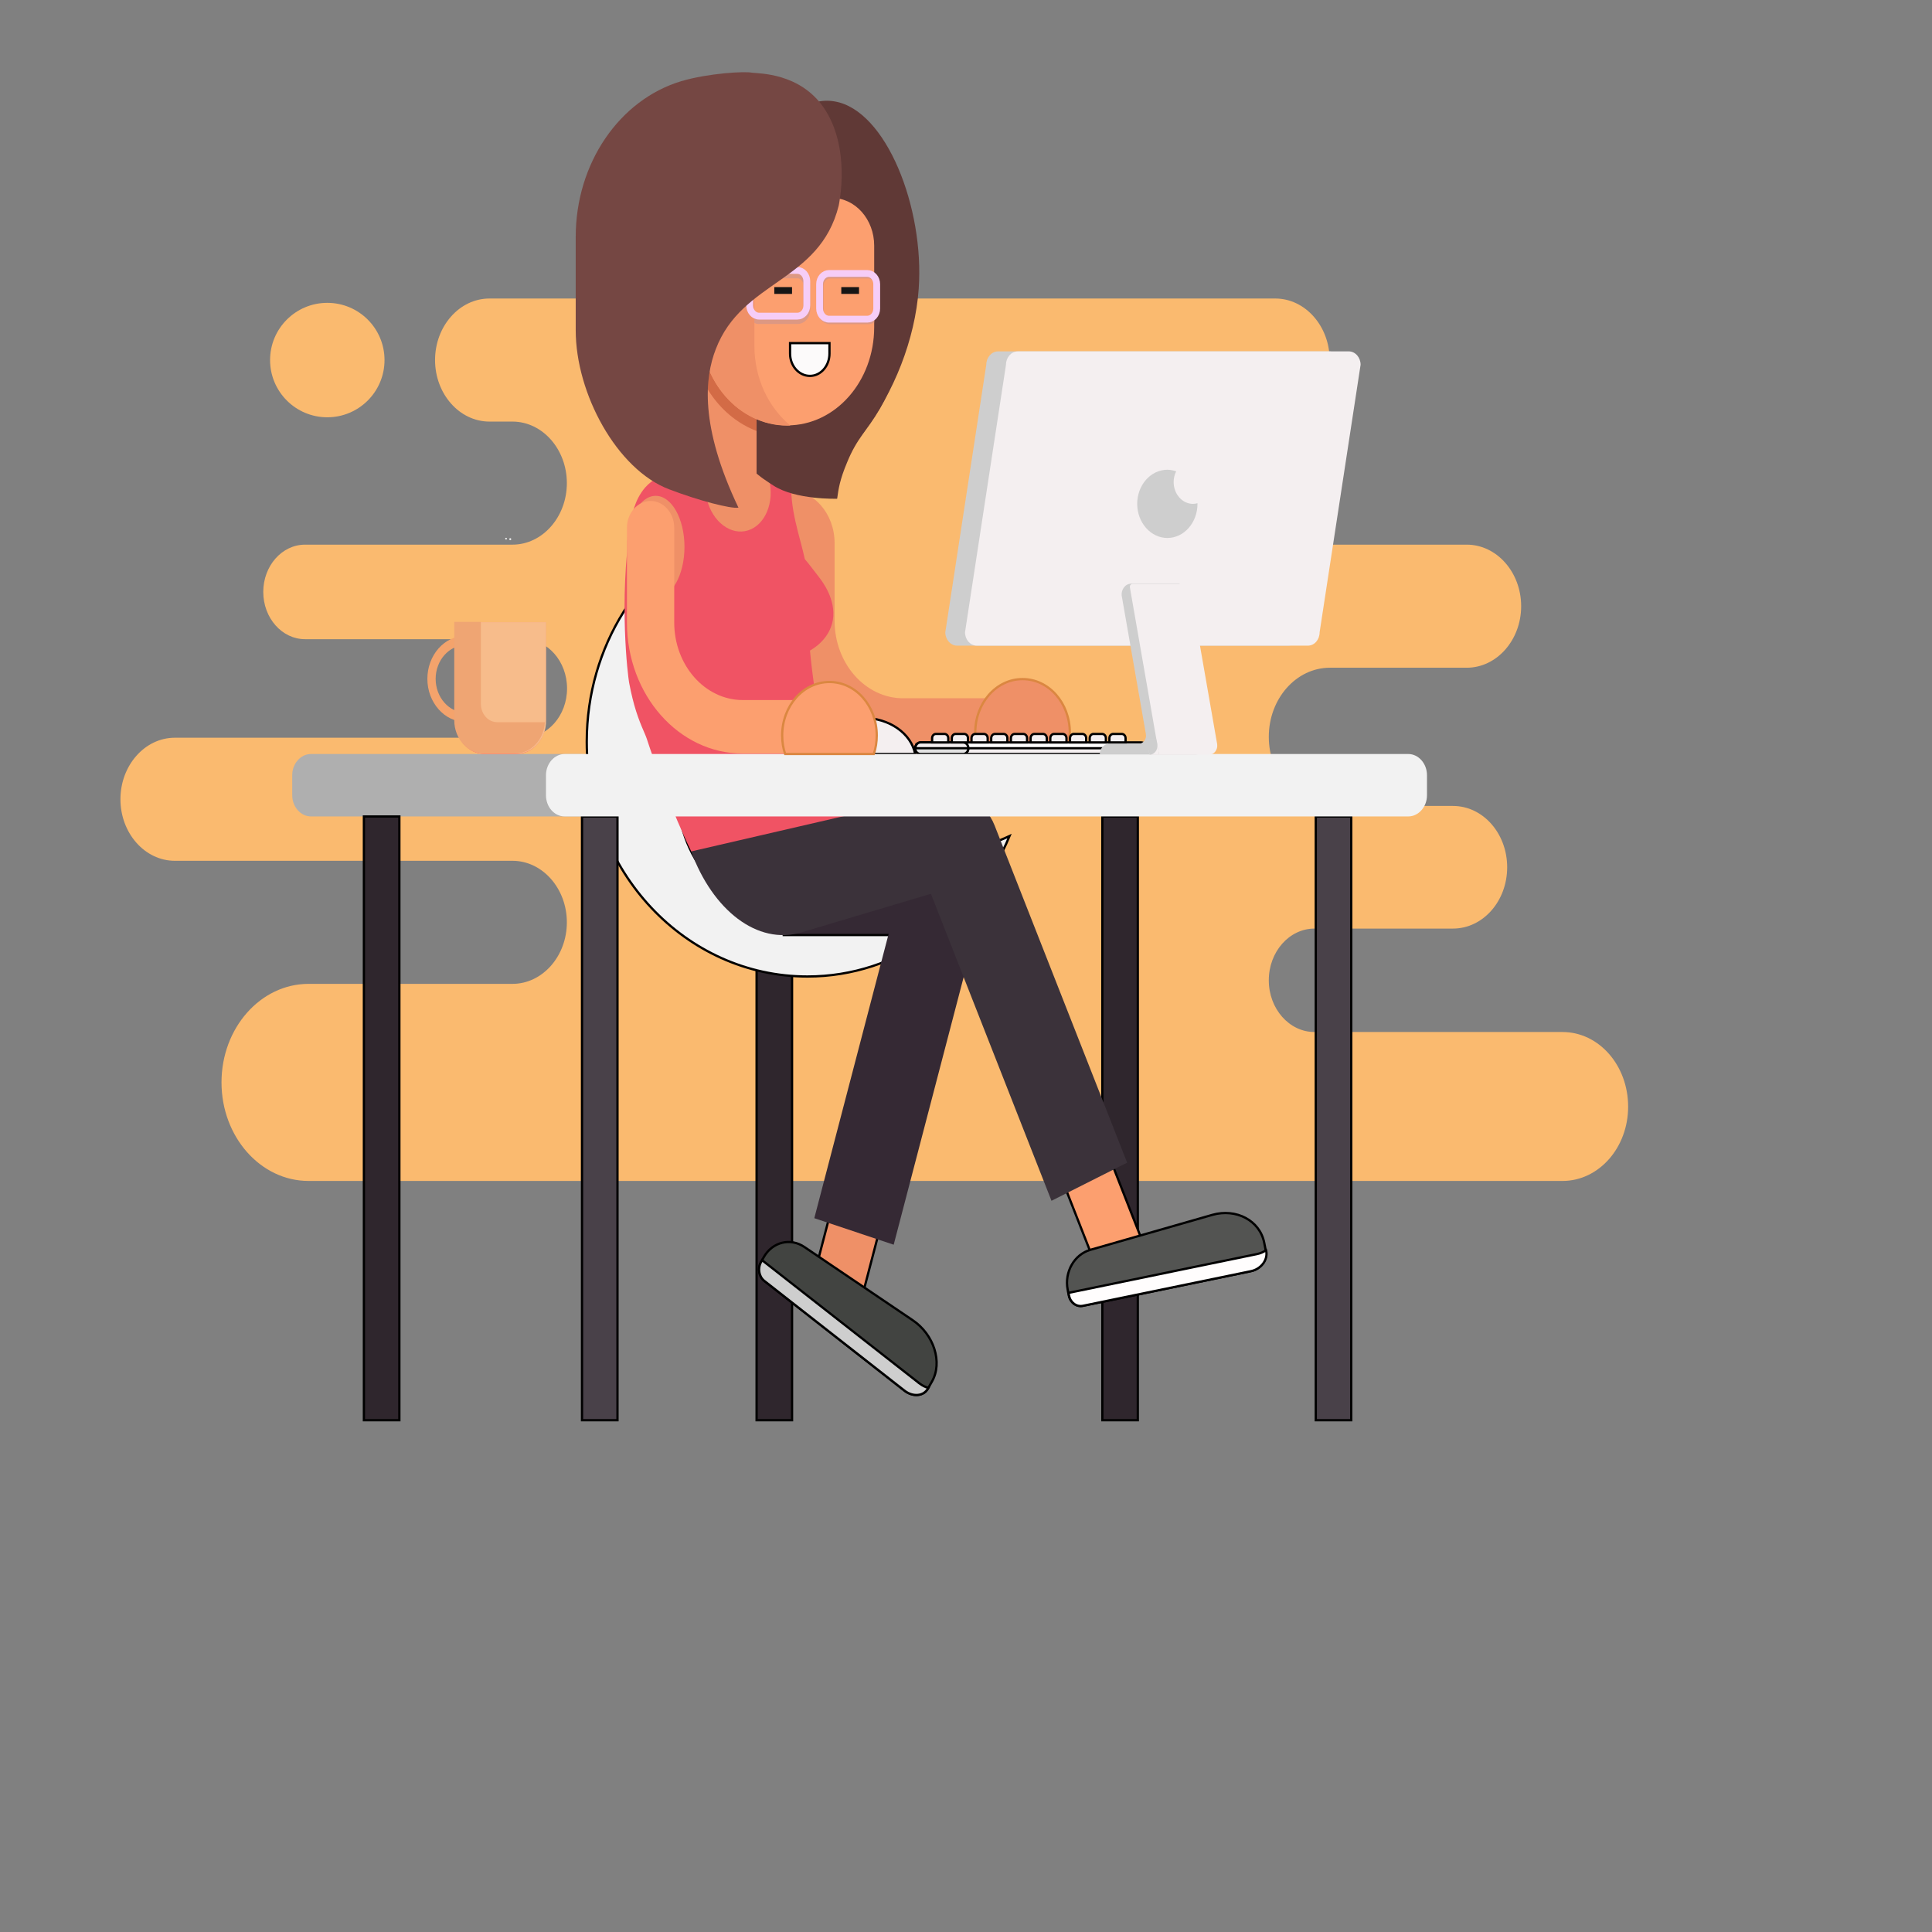 <svg width="1100" height="1100" viewBox="-594 -346 850 850" fill="none" xmlns="http://www.w3.org/2000/svg"><rect x="-594" y="-346" width="850" height="850" fill="#808080" stroke="none"/><path type="Path" id="XMLID_28_" fill="#faba6f" fill-rule="nonzero" stroke="none" stroke-width="1"  d="M93.449,108.046h-109.124c-11.094,0 -20.109,-10.201 -20.109,-22.756v0c0,-12.555 9.014,-22.756 20.109,-22.756h60.932c13.175,0 23.836,-12.065 23.836,-26.974v0c0,-14.909 -10.661,-26.974 -23.836,-26.974h-54.172c-14.821,0 -26.869,-13.634 -26.869,-30.407v0c0,-16.773 12.048,-30.407 26.869,-30.407h60.239c13.175,0 23.922,-12.163 23.922,-27.072v0c0,-14.909 -10.748,-27.072 -23.922,-27.072h-87.022h-20.802c-13.175,0 -23.922,-12.163 -23.922,-27.072v0c0,-14.909 10.748,-27.072 23.922,-27.072h23.576c13.175,0 23.922,-12.163 23.922,-27.072v0c0,-14.909 -10.748,-27.072 -23.922,-27.072h-13.435h-2.254h-142.407h-4.854h-148.734h-34.063c-13.175,0 -23.922,12.163 -23.922,27.072v0c0,14.909 10.748,27.072 23.922,27.072h10.141c13.175,0 23.922,12.163 23.922,27.072v0c0,14.909 -10.748,27.072 -23.922,27.072h-91.269c-10.141,0 -18.375,9.318 -18.375,20.794v0c0,11.476 8.234,20.794 18.375,20.794h96.123c10.574,0 19.155,9.711 19.155,21.677v0c0,11.967 -8.581,21.677 -19.155,21.677h-153.415c-13.175,0 -23.922,12.163 -23.922,27.072v0c0,14.909 10.748,27.072 23.922,27.072h148.561c13.175,0 23.922,12.163 23.922,27.072v0c0,14.909 -10.748,27.072 -23.922,27.072h-89.709c-21.149,0 -38.31,19.421 -38.31,43.354v0c0,23.933 17.162,43.354 38.31,43.354h113.631h50.445h28.343h230.122h129.146c15.948,0 28.863,-14.615 28.863,-32.663v0c0,-18.244 -12.915,-32.859 -28.863,-32.859z"><animate attributeName="d" values="M93.449,108.046h-109.124c-11.094,0 -20.109,-10.201 -20.109,-22.756v0c0,-12.555 9.014,-22.756 20.109,-22.756h60.932c13.175,0 23.836,-12.065 23.836,-26.974v0c0,-14.909 -10.661,-26.974 -23.836,-26.974h-54.172c-14.821,0 -26.869,-13.634 -26.869,-30.407v0c0,-16.773 12.048,-30.407 26.869,-30.407h60.239c13.175,0 23.922,-12.163 23.922,-27.072v0c0,-14.909 -10.748,-27.072 -23.922,-27.072h-87.022h-20.802c-13.175,0 -23.922,-12.163 -23.922,-27.072v0c0,-14.909 10.748,-27.072 23.922,-27.072h23.576c13.175,0 23.922,-12.163 23.922,-27.072v0c0,-14.909 -10.748,-27.072 -23.922,-27.072h-13.435h-2.254h-142.407h-4.854h-148.734h-34.063c-13.175,0 -23.922,12.163 -23.922,27.072v0c0,14.909 10.748,27.072 23.922,27.072h10.141c13.175,0 23.922,12.163 23.922,27.072v0c0,14.909 -10.748,27.072 -23.922,27.072h-91.269c-10.141,0 -18.375,9.318 -18.375,20.794v0c0,11.476 8.234,20.794 18.375,20.794h96.123c10.574,0 19.155,9.711 19.155,21.677v0c0,11.967 -8.581,21.677 -19.155,21.677h-153.415c-13.175,0 -23.922,12.163 -23.922,27.072v0c0,14.909 10.748,27.072 23.922,27.072h148.561c13.175,0 23.922,12.163 23.922,27.072v0c0,14.909 -10.748,27.072 -23.922,27.072h-89.709c-21.149,0 -38.31,19.421 -38.31,43.354v0c0,23.933 17.162,43.354 38.31,43.354h113.631h50.445h28.343h230.122h129.146c15.948,0 28.863,-14.615 28.863,-32.663v0c0,-18.244 -12.915,-32.859 -28.863,-32.859z;M93.449,108.046h-109.124c-11.094,0 -20.109,-10.201 -20.109,-22.756v0c0,-12.555 9.014,-22.756 20.109,-22.756h60.932c13.175,0 23.836,-12.065 23.836,-26.974v0c0,-14.909 -10.661,-26.974 -23.836,-26.974h-54.172c-14.821,0 -26.869,-13.634 -26.869,-30.407v0c0,-16.773 12.048,-30.407 26.869,-30.407h60.239c13.175,0 23.922,-12.163 23.922,-27.072v0c0,-14.909 -10.748,-27.072 -23.922,-27.072h-87.022h-20.802c-13.175,0 -23.922,-12.163 -23.922,-27.072v0c0,-14.909 10.748,-27.072 23.922,-27.072h23.576c13.175,0 23.922,-12.163 23.922,-27.072v0c0,-14.909 -10.748,-27.072 -23.922,-27.072h-13.435h-2.254h-142.407h-4.854h-148.734h-34.063c-13.175,0 -23.922,12.163 -23.922,27.072v0c0,14.909 10.748,27.072 23.922,27.072h10.141c13.175,0 23.922,12.163 23.922,27.072v0c0,14.909 -10.748,27.072 -23.922,27.072h-91.269c-10.141,0 -18.375,9.318 -18.375,20.794v0c0,11.476 8.234,20.794 18.375,20.794h96.123c10.574,0 19.155,9.711 19.155,21.677v0c0,11.967 -8.581,21.677 -19.155,21.677h-153.415c-13.175,0 -23.922,12.163 -23.922,27.072v0c0,14.909 10.748,27.072 23.922,27.072h148.561c13.175,0 23.922,12.163 23.922,27.072v0c0,14.909 -10.748,27.072 -23.922,27.072h-89.709c-21.149,0 -38.31,19.421 -38.31,43.354v0c0,23.933 17.162,43.354 38.31,43.354h113.631h50.445h28.343h230.122h129.146c15.948,0 28.863,-14.615 28.863,-32.663v0c0,-18.244 -12.915,-32.859 -28.863,-32.859z;M93.449,108.046h-109.124c-11.094,0 -20.109,-10.201 -20.109,-22.756v0c0,-12.555 9.014,-22.756 20.109,-22.756h60.932c13.175,0 23.836,-12.065 23.836,-26.974v0c0,-14.909 -10.661,-26.974 -23.836,-26.974h-54.172c-14.821,0 -26.869,-13.634 -26.869,-30.407v0c0,-16.773 12.048,-30.407 26.869,-30.407h60.239c13.175,0 23.922,-12.163 23.922,-27.072v0c0,-14.909 -10.748,-27.072 -23.922,-27.072h-87.022h-20.802c-13.175,0 -23.922,-12.163 -23.922,-27.072v0c0,-14.909 10.748,-27.072 23.922,-27.072h23.576c13.175,0 23.922,-12.163 23.922,-27.072v0c0,-14.909 -10.748,-27.072 -23.922,-27.072h-13.435h-2.254h-142.407h-4.854h-148.734h-34.063c-13.175,0 -23.922,12.163 -23.922,27.072v0c0,14.909 10.748,27.072 23.922,27.072h10.141c13.175,0 23.922,12.163 23.922,27.072v0c0,14.909 -10.748,27.072 -23.922,27.072h-91.269c-10.141,0 -18.375,9.318 -18.375,20.794v0c0,11.476 8.234,20.794 18.375,20.794h96.123c10.574,0 19.155,9.711 19.155,21.677v0c0,11.967 -8.581,21.677 -19.155,21.677h-153.415c-13.175,0 -23.922,12.163 -23.922,27.072v0c0,14.909 10.748,27.072 23.922,27.072h148.561c13.175,0 23.922,12.163 23.922,27.072v0c0,14.909 -10.748,27.072 -23.922,27.072h-89.709c-21.149,0 -38.31,19.421 -38.31,43.354v0c0,23.933 17.162,43.354 38.31,43.354h113.631h50.445h28.343h230.122h129.146c15.948,0 28.863,-14.615 28.863,-32.663v0c0,-18.244 -12.915,-32.859 -28.863,-32.859z;M93.449,108.046h-109.124c-11.094,0 -20.109,-10.201 -20.109,-22.756v0c0,-12.555 9.014,-22.756 20.109,-22.756h60.932c13.175,0 23.836,-12.065 23.836,-26.974v0c0,-14.909 -10.661,-26.974 -23.836,-26.974h-54.172c-14.821,0 -26.869,-13.634 -26.869,-30.407v0c0,-16.773 12.048,-30.407 26.869,-30.407h60.239c13.175,0 23.922,-12.163 23.922,-27.072v0c0,-14.909 -10.748,-27.072 -23.922,-27.072h-87.022h-20.802c-13.175,0 -23.922,-12.163 -23.922,-27.072v0c0,-14.909 10.748,-27.072 23.922,-27.072h23.576c13.175,0 23.922,-12.163 23.922,-27.072v0c0,-14.909 -10.748,-27.072 -23.922,-27.072h-13.435h-2.254h-142.407h-4.854h-148.734h-34.063c-13.175,0 -23.922,12.163 -23.922,27.072v0c0,14.909 10.748,27.072 23.922,27.072h10.141c13.175,0 23.922,12.163 23.922,27.072v0c0,14.909 -10.748,27.072 -23.922,27.072h-91.269c-10.141,0 -18.375,9.318 -18.375,20.794v0c0,11.476 8.234,20.794 18.375,20.794h96.123c10.574,0 19.155,9.711 19.155,21.677v0c0,11.967 -8.581,21.677 -19.155,21.677h-153.415c-13.175,0 -23.922,12.163 -23.922,27.072v0c0,14.909 10.748,27.072 23.922,27.072h148.561c13.175,0 23.922,12.163 23.922,27.072v0c0,14.909 -10.748,27.072 -23.922,27.072h-89.709c-21.149,0 -38.31,19.421 -38.31,43.354v0c0,23.933 17.162,43.354 38.31,43.354h113.631h50.445h28.343h230.122h129.146c15.948,0 28.863,-14.615 28.863,-32.663v0c0,-18.244 -12.915,-32.859 -28.863,-32.859z;M93.449,108.046h-109.124c-11.094,0 -20.109,-10.201 -20.109,-22.756v0c0,-12.555 9.014,-22.756 20.109,-22.756h60.932c13.175,0 23.836,-12.065 23.836,-26.974v0c0,-14.909 -10.661,-26.974 -23.836,-26.974h-54.172c-14.821,0 -26.869,-13.634 -26.869,-30.407v0c0,-16.773 12.048,-30.407 26.869,-30.407h60.239c13.175,0 23.922,-12.163 23.922,-27.072v0c0,-14.909 -10.748,-27.072 -23.922,-27.072h-87.022h-20.802c-13.175,0 -23.922,-12.163 -23.922,-27.072v0c0,-14.909 10.748,-27.072 23.922,-27.072h23.576c13.175,0 23.922,-12.163 23.922,-27.072v0c0,-14.909 -10.748,-27.072 -23.922,-27.072h-13.435h-2.254h-142.407h-4.854h-148.734h-34.063c-13.175,0 -23.922,12.163 -23.922,27.072v0c0,14.909 10.748,27.072 23.922,27.072h10.141c13.175,0 23.922,12.163 23.922,27.072v0c0,14.909 -10.748,27.072 -23.922,27.072h-91.269c-10.141,0 -18.375,9.318 -18.375,20.794v0c0,11.476 8.234,20.794 18.375,20.794h96.123c10.574,0 19.155,9.711 19.155,21.677v0c0,11.967 -8.581,21.677 -19.155,21.677h-153.415c-13.175,0 -23.922,12.163 -23.922,27.072v0c0,14.909 10.748,27.072 23.922,27.072h148.561c13.175,0 23.922,12.163 23.922,27.072v0c0,14.909 -10.748,27.072 -23.922,27.072h-89.709c-21.149,0 -38.31,19.421 -38.31,43.354v0c0,23.933 17.162,43.354 38.31,43.354h113.631h50.445h28.343h230.122h129.146c15.948,0 28.863,-14.615 28.863,-32.663v0c0,-18.244 -12.915,-32.859 -28.863,-32.859z;" dur="4.4s" repeatCount="indefinite"></animate></path> <path type="Path" id="XMLID_114_" fill="#2f262d" fill-rule="nonzero" stroke="#000000" stroke-width="1"  d="M-93.412,13.22v265.617h-15.601v-265.617z"><animate attributeName="d" values="M-93.412,13.22v265.617h-15.601v-265.617z;M-93.412,13.22v265.617h-15.601v-265.617z;M-93.412,13.22v265.617h-15.601v-265.617z;M-93.233,13.1l-0.274,265.617l-15.601,-0.016l0.274,-265.617z;M-93.412,13.22v265.617h-15.601v-265.617z;" dur="4.4s" repeatCount="indefinite"></animate></path> <path type="Path" id="XMLID_85_" fill="#fc9f6f" fill-rule="nonzero" stroke="#000000" stroke-width="1"  d="M-168.396,66.752c-2.514,-6.376 0,-13.928 5.721,-16.871c1.473,-0.687 3.034,-1.079 4.594,-1.079c4.42,0 8.494,2.943 10.314,7.553l55.472,141.44l-20.629,10.397z"><animate attributeName="d" values="M-168.396,66.752c-2.514,-6.376 0,-13.928 5.721,-16.871c1.473,-0.687 3.034,-1.079 4.594,-1.079c4.42,0 8.494,2.943 10.314,7.553l55.472,141.44l-20.629,10.397z;M-168.396,66.752c-2.514,-6.376 0,-13.928 5.721,-16.871c1.473,-0.687 3.034,-1.079 4.594,-1.079c4.42,0 8.494,2.943 10.314,7.553l55.472,141.44l-20.629,10.397z;M-168.396,66.752c-2.514,-6.376 0,-13.928 5.721,-16.871c1.473,-0.687 3.034,-1.079 4.594,-1.079c4.42,0 8.494,2.943 10.314,7.553l55.472,141.44l-20.629,10.397z;M-168.968,66.052c-2.058,-6.537 0.981,-13.894 6.894,-16.426c1.518,-0.581 3.102,-0.863 4.658,-0.753c4.409,0.311 8.266,3.533 9.757,8.26l45.376,144.995l-21.309,8.919z;M-168.396,66.752c-2.514,-6.376 0,-13.928 5.721,-16.871c1.473,-0.687 3.034,-1.079 4.594,-1.079c4.42,0 8.494,2.943 10.314,7.553l55.472,141.44l-20.629,10.397z;" dur="4.4s" repeatCount="indefinite"></animate></path> <path type="Path" id="XMLID_7_" fill="#2f262d" fill-rule="nonzero" stroke="#000000" stroke-width="1"  d="M-245.531,13.22v265.617h-15.601v-265.617z"><animate attributeName="d" values="M-245.531,13.22v265.617h-15.601v-265.617z;M-245.531,13.22v265.617h-15.601v-265.617z;M-245.531,13.22v265.617h-15.601v-265.617z;M-245.531,13.22v265.617h-15.601v-265.617z;M-245.531,13.22v265.617h-15.601v-265.617z;" dur="4.4s" repeatCount="indefinite"></animate></path> <path type="Path" id="XMLID_80_" fill="#f2f2f2" fill-rule="nonzero" stroke="#000000" stroke-width="1"  d="M-188.938,30.558c-53.652,0 -97.076,-46.297 -97.076,-103.285c0,-14.713 2.947,-28.739 8.147,-41.49c-34.15,15.988 -57.986,52.378 -57.986,94.555c0,57.086 43.424,103.285 97.076,103.285c39.784,0 73.934,-25.404 88.929,-61.794c-12.048,5.591 -25.222,8.73 -39.09,8.73z"><animate attributeName="d" values="M-188.938,30.558c-53.652,0 -97.076,-46.297 -97.076,-103.285c0,-14.713 2.947,-28.739 8.147,-41.49c-34.15,15.988 -57.986,52.378 -57.986,94.555c0,57.086 43.424,103.285 97.076,103.285c39.784,0 73.934,-25.404 88.929,-61.794c-12.048,5.591 -25.222,8.73 -39.09,8.73z;M-188.938,30.558c-53.652,0 -97.076,-46.297 -97.076,-103.285c0,-14.713 2.947,-28.739 8.147,-41.49c-34.15,15.988 -57.986,52.378 -57.986,94.555c0,57.086 43.424,103.285 97.076,103.285c39.784,0 73.934,-25.404 88.929,-61.794c-12.048,5.591 -25.222,8.73 -39.09,8.73z;M-188.938,30.558c-53.652,0 -97.076,-46.297 -97.076,-103.285c0,-14.713 2.947,-28.739 8.147,-41.49c-34.15,15.988 -57.986,52.378 -57.986,94.555c0,57.086 43.424,103.285 97.076,103.285c39.784,0 73.934,-25.404 88.929,-61.794c-12.048,5.591 -25.222,8.73 -39.09,8.73z;M-188.938,30.558c-53.652,0 -97.076,-46.297 -97.076,-103.285c0,-14.713 2.947,-28.739 8.147,-41.49c-34.15,15.988 -57.986,52.378 -57.986,94.555c0,57.086 43.424,103.285 97.076,103.285c39.784,0 73.934,-25.404 88.929,-61.794c-12.048,5.591 -25.222,8.73 -39.09,8.73z;M-188.938,30.558c-53.652,0 -97.076,-46.297 -97.076,-103.285c0,-14.713 2.947,-28.739 8.147,-41.49c-34.15,15.988 -57.986,52.378 -57.986,94.555c0,57.086 43.424,103.285 97.076,103.285c39.784,0 73.934,-25.404 88.929,-61.794c-12.048,5.591 -25.222,8.73 -39.09,8.73z;" dur="4.4s" repeatCount="indefinite"></animate></path> <path type="Path" id="XMLID_15_" fill="#3b323a" fill-rule="nonzero" stroke="#000000" stroke-width="1"  d="M-295.808,3.29c0,-30.499 23.788,-55.223 53.132,-55.223c29.344,0 53.132,24.724 53.132,55.223c0,30.499 -23.788,55.223 -53.132,55.223c-29.344,0 -53.132,-24.724 -53.132,-55.223z"><animate attributeName="d" values="M-295.808,3.29c0,-30.499 23.788,-55.223 53.132,-55.223c29.344,0 53.132,24.724 53.132,55.223c0,30.499 -23.788,55.223 -53.132,55.223c-29.344,0 -53.132,-24.724 -53.132,-55.223z;M-295.808,3.29c0,-30.499 23.788,-55.223 53.132,-55.223c29.344,0 53.132,24.724 53.132,55.223c0,30.499 -23.788,55.223 -53.132,55.223c-29.344,0 -53.132,-24.724 -53.132,-55.223z;M-295.808,3.29c0,-30.499 23.788,-55.223 53.132,-55.223c29.344,0 53.132,24.724 53.132,55.223c0,30.499 -23.788,55.223 -53.132,55.223c-29.344,0 -53.132,-24.724 -53.132,-55.223z;M-295.808,3.29c0,-30.499 23.788,-55.223 53.132,-55.223c29.344,0 53.132,24.724 53.132,55.223c0,30.499 -23.788,55.223 -53.132,55.223c-29.344,0 -53.132,-24.724 -53.132,-55.223z;M-295.808,3.29c0,-30.499 23.788,-55.223 53.132,-55.223c29.344,0 53.132,24.724 53.132,55.223c0,30.499 -23.788,55.223 -53.132,55.223c-29.344,0 -53.132,-24.724 -53.132,-55.223z;" dur="4.4s" repeatCount="indefinite"></animate></path> <path type="Path" id="XMLID_4_" fill="#afafaf" fill-rule="nonzero" stroke="none" stroke-width="1"  d="M-338.366,13.197h-118.831c-4.507,0 -8.234,-4.218 -8.234,-9.318v-8.828c0,-5.1 3.727,-9.318 8.234,-9.318h118.831c4.507,0 8.234,4.218 8.234,9.318v8.828c0,5.1 -3.727,9.318 -8.234,9.318z"><animate attributeName="d" values="M-338.366,13.197h-118.831c-4.507,0 -8.234,-4.218 -8.234,-9.318v-8.828c0,-5.1 3.727,-9.318 8.234,-9.318h118.831c4.507,0 8.234,4.218 8.234,9.318v8.828c0,5.1 -3.727,9.318 -8.234,9.318z;M-338.366,13.197h-118.831c-4.507,0 -8.234,-4.218 -8.234,-9.318v-8.828c0,-5.1 3.727,-9.318 8.234,-9.318h118.831c4.507,0 8.234,4.218 8.234,9.318v8.828c0,5.1 -3.727,9.318 -8.234,9.318z;M-338.366,13.197h-118.831c-4.507,0 -8.234,-4.218 -8.234,-9.318v-8.828c0,-5.1 3.727,-9.318 8.234,-9.318h118.831c4.507,0 8.234,4.218 8.234,9.318v8.828c0,5.1 -3.727,9.318 -8.234,9.318z;M-338.366,13.197h-118.831c-4.507,0 -8.234,-4.218 -8.234,-9.318v-8.828c0,-5.1 3.727,-9.318 8.234,-9.318h118.831c4.507,0 8.234,4.218 8.234,9.318v8.828c0,5.1 -3.727,9.318 -8.234,9.318z;M-338.366,13.197h-118.831c-4.507,0 -8.234,-4.218 -8.234,-9.318v-8.828c0,-5.1 3.727,-9.318 8.234,-9.318h118.831c4.507,0 8.234,4.218 8.234,9.318v8.828c0,5.1 -3.727,9.318 -8.234,9.318z;" dur="4.4s" repeatCount="indefinite"></animate></path> <path type="Path" id="XMLID_19_" fill="#ef9067" fill-rule="nonzero" stroke="none" stroke-width="1"  d="M-196.652,-38.789c-16.642,0 -30.163,-15.301 -30.163,-34.134v-34.134c0,-13.045 -9.274,-23.541 -20.802,-23.541v0v57.675c0,31.878 22.796,57.675 50.965,57.675h42.211v-23.541z"><animate attributeName="d" values="M-196.652,-38.789c-16.642,0 -30.163,-15.301 -30.163,-34.134v-34.134c0,-13.045 -9.274,-23.541 -20.802,-23.541v0v57.675c0,31.878 22.796,57.675 50.965,57.675h42.211v-23.541z;M-196.652,-38.789c-16.642,0 -30.163,-15.301 -30.163,-34.134v-34.134c0,-13.045 -9.274,-23.541 -20.802,-23.541v0v57.675c0,31.878 22.796,57.675 50.965,57.675h42.211v-23.541z;M-196.652,-38.789c-16.642,0 -30.163,-15.301 -30.163,-34.134v-34.134c0,-13.045 -9.274,-23.541 -20.802,-23.541v0v57.675c0,31.878 22.796,57.675 50.965,57.675h42.211v-23.541z;M-196.652,-38.789c-16.642,0 -30.163,-15.301 -30.163,-34.134v-34.134c0,-13.045 -9.274,-23.541 -20.802,-23.541v0v57.675c0,31.878 22.796,57.675 50.965,57.675h42.211v-23.541z;M-196.652,-38.789c-16.642,0 -30.163,-15.301 -30.163,-34.134v-34.134c0,-13.045 -9.274,-23.541 -20.802,-23.541v0v57.675c0,31.878 22.796,57.675 50.965,57.675h42.211v-23.541z;" dur="4.4s" repeatCount="indefinite"></animate></path> <path type="Path" id="XMLID_8_" fill="#603936" fill-rule="nonzero" stroke="none" stroke-width="1"  d="M-189.805,-218.973c-3.12,44.629 -37.79,94.065 -70.207,87.787c-31.03,-5.983 -52.352,-61.402 -41.864,-100.244c6.501,-23.933 24.356,-38.94 38.744,-51.005c14.908,-12.555 24.962,-20.99 36.403,-18.931c22.709,3.923 39.437,46.885 36.924,82.392z"><animate attributeName="d" values="M-189.805,-218.973c-3.12,44.629 -37.79,94.065 -70.207,87.787c-31.03,-5.983 -52.352,-61.402 -41.864,-100.244c6.501,-23.933 24.356,-38.94 38.744,-51.005c14.908,-12.555 24.962,-20.99 36.403,-18.931c22.709,3.923 39.437,46.885 36.924,82.392z;M-189.805,-218.973c-3.12,44.629 -37.79,94.065 -70.207,87.787c-31.03,-5.983 -52.352,-61.402 -41.864,-100.244c6.501,-23.933 24.356,-38.94 38.744,-51.005c14.908,-12.555 24.962,-20.99 36.403,-18.931c22.709,3.923 39.437,46.885 36.924,82.392z;M-189.805,-218.973c-3.12,44.629 -37.79,94.065 -70.207,87.787c-31.03,-5.983 -52.352,-61.402 -41.864,-100.244c6.501,-23.933 24.356,-38.94 38.744,-51.005c14.908,-12.555 24.962,-20.99 36.403,-18.931c22.709,3.923 39.437,46.885 36.924,82.392z;M-189.805,-218.973c-3.12,44.629 -37.79,94.065 -70.207,87.787c-31.03,-5.983 -52.352,-61.402 -41.864,-100.244c6.501,-23.933 24.356,-38.94 38.744,-51.005c14.908,-12.555 24.962,-20.99 36.403,-18.931c22.709,3.923 39.437,46.885 36.924,82.392z;M-189.805,-218.973c-3.12,44.629 -37.79,94.065 -70.207,87.787c-31.03,-5.983 -52.352,-61.402 -41.864,-100.244c6.501,-23.933 24.356,-38.94 38.744,-51.005c14.908,-12.555 24.962,-20.99 36.403,-18.931c22.709,3.923 39.437,46.885 36.924,82.392z;" dur="4.4s" repeatCount="indefinite"></animate></path> <path type="Path" id="XMLID_30_" fill="#f05364" fill-rule="nonzero" stroke="none" stroke-width="1"  d="M-233.576,-91.952c-0.607,-0.785 -5.461,-7.16 -6.327,-8.043c-2.254,-10.495 -6.847,-22.069 -5.894,-35.605c-6.501,-5.395 -17.248,-12.261 -29.469,-11.28c-3.64,0.294 -7.454,1.275 -9.361,1.766c-10.574,2.746 -17.248,7.16 -19.415,8.632c-2.947,2.06 -4.42,3.041 -6.154,5.002c-4.68,5.493 -5.807,12.163 -6.414,16.086c-5.2,34.134 -1.127,66.895 -0.607,69.739c0.953,5.199 2.254,9.809 2.254,9.809c2.167,7.749 4.767,12.555 5.461,14.713c3.467,10.593 11.354,32.859 19.675,49.828c6.067,1.079 19.849,7.945 28.949,4.414c13.868,-5.395 42.471,-17.459 52.698,-19.912c-12.741,-16.184 -24.442,-34.232 -27.476,-56.203c-0.78,-5.689 -1.473,-11.28 -1.994,-16.773c1.213,-0.687 8.581,-4.904 10.054,-13.34c1.56,-9.122 -4.767,-17.263 -5.981,-18.833z"><animate attributeName="d" values="M-233.576,-91.952c-0.607,-0.785 -5.461,-7.16 -6.327,-8.043c-2.254,-10.495 -6.847,-22.069 -5.894,-35.605c-6.501,-5.395 -17.248,-12.261 -29.469,-11.28c-3.64,0.294 -7.454,1.275 -9.361,1.766c-10.574,2.746 -17.248,7.16 -19.415,8.632c-2.947,2.06 -4.42,3.041 -6.154,5.002c-4.68,5.493 -5.807,12.163 -6.414,16.086c-5.2,34.134 -1.127,66.895 -0.607,69.739c0.953,5.199 2.254,9.809 2.254,9.809c2.167,7.749 4.767,12.555 5.461,14.713c3.467,10.593 11.354,32.859 19.675,49.828c6.067,1.079 19.849,7.945 28.949,4.414c13.868,-5.395 42.471,-17.459 52.698,-19.912c-12.741,-16.184 -24.442,-34.232 -27.476,-56.203c-0.78,-5.689 -1.473,-11.28 -1.994,-16.773c1.213,-0.687 8.581,-4.904 10.054,-13.34c1.56,-9.122 -4.767,-17.263 -5.981,-18.833z;M-233.576,-91.952c-0.607,-0.785 -5.461,-7.16 -6.327,-8.043c-2.254,-10.495 -6.847,-22.069 -5.894,-35.605c-6.501,-5.395 -17.248,-12.261 -29.469,-11.28c-3.64,0.294 -7.454,1.275 -9.361,1.766c-10.574,2.746 -17.248,7.16 -19.415,8.632c-2.947,2.06 -4.42,3.041 -6.154,5.002c-4.68,5.493 -5.807,12.163 -6.414,16.086c-5.2,34.134 -1.127,66.895 -0.607,69.739c0.953,5.199 2.254,9.809 2.254,9.809c2.167,7.749 4.767,12.555 5.461,14.713c3.467,10.593 11.354,32.859 19.675,49.828c6.067,1.079 19.849,7.945 28.949,4.414c13.868,-5.395 42.471,-17.459 52.698,-19.912c-12.741,-16.184 -24.442,-34.232 -27.476,-56.203c-0.78,-5.689 -1.473,-11.28 -1.994,-16.773c1.213,-0.687 8.581,-4.904 10.054,-13.34c1.56,-9.122 -4.767,-17.263 -5.981,-18.833z;M-233.576,-91.952c-0.607,-0.785 -5.461,-7.16 -6.327,-8.043c-2.254,-10.495 -6.847,-22.069 -5.894,-35.605c-6.501,-5.395 -17.248,-12.261 -29.469,-11.28c-3.64,0.294 -7.454,1.275 -9.361,1.766c-10.574,2.746 -17.248,7.16 -19.415,8.632c-2.947,2.06 -4.42,3.041 -6.154,5.002c-4.68,5.493 -5.807,12.163 -6.414,16.086c-5.2,34.134 -1.127,66.895 -0.607,69.739c0.953,5.199 2.254,9.809 2.254,9.809c2.167,7.749 4.767,12.555 5.461,14.713c3.467,10.593 11.354,32.859 19.675,49.828c6.067,1.079 19.849,7.945 28.949,4.414c13.868,-5.395 42.471,-17.459 52.698,-19.912c-12.741,-16.184 -24.442,-34.232 -27.476,-56.203c-0.78,-5.689 -1.473,-11.28 -1.994,-16.773c1.213,-0.687 8.581,-4.904 10.054,-13.34c1.56,-9.122 -4.767,-17.263 -5.981,-18.833z;M-233.576,-91.952c-0.607,-0.785 -5.461,-7.16 -6.327,-8.043c-2.254,-10.495 -6.847,-22.069 -5.894,-35.605c-6.501,-5.395 -17.248,-12.261 -29.469,-11.28c-3.64,0.294 -7.454,1.275 -9.361,1.766c-10.574,2.746 -17.248,7.16 -19.415,8.632c-2.947,2.06 -4.42,3.041 -6.154,5.002c-4.68,5.493 -5.807,12.163 -6.414,16.086c-5.2,34.134 -1.127,66.895 -0.607,69.739c0.953,5.199 2.254,9.809 2.254,9.809c2.167,7.749 4.767,12.555 5.461,14.713c3.467,10.593 11.354,32.859 19.675,49.828c6.067,1.079 19.849,7.945 28.949,4.414c13.868,-5.395 42.471,-17.459 52.698,-19.912c-12.741,-16.184 -24.442,-34.232 -27.476,-56.203c-0.78,-5.689 -1.473,-11.28 -1.994,-16.773c1.213,-0.687 8.581,-4.904 10.054,-13.34c1.56,-9.122 -4.767,-17.263 -5.981,-18.833z;M-233.576,-91.952c-0.607,-0.785 -5.461,-7.16 -6.327,-8.043c-2.254,-10.495 -6.847,-22.069 -5.894,-35.605c-6.501,-5.395 -17.248,-12.261 -29.469,-11.28c-3.64,0.294 -7.454,1.275 -9.361,1.766c-10.574,2.746 -17.248,7.16 -19.415,8.632c-2.947,2.06 -4.42,3.041 -6.154,5.002c-4.68,5.493 -5.807,12.163 -6.414,16.086c-5.2,34.134 -1.127,66.895 -0.607,69.739c0.953,5.199 2.254,9.809 2.254,9.809c2.167,7.749 4.767,12.555 5.461,14.713c3.467,10.593 11.354,32.859 19.675,49.828c6.067,1.079 19.849,7.945 28.949,4.414c13.868,-5.395 42.471,-17.459 52.698,-19.912c-12.741,-16.184 -24.442,-34.232 -27.476,-56.203c-0.78,-5.689 -1.473,-11.28 -1.994,-16.773c1.213,-0.687 8.581,-4.904 10.054,-13.34c1.56,-9.122 -4.767,-17.263 -5.981,-18.833z;" dur="4.4s" repeatCount="indefinite"></animate></path> <path type="Path" id="XMLID_48_" fill="#ef9067" fill-rule="nonzero" stroke="none" stroke-width="1"  d="M-283.015,-126.379c-2.456,-9.966 1.683,-19.98 9.245,-22.366c7.562,-2.386 15.682,3.758 18.138,13.724c2.456,9.966 -1.683,19.98 -9.245,22.366c-7.562,2.386 -15.682,-3.758 -18.138,-13.724z"><animate attributeName="d" values="M-283.015,-126.379c-2.456,-9.966 1.683,-19.98 9.245,-22.366c7.562,-2.386 15.682,3.758 18.138,13.724c2.456,9.966 -1.683,19.98 -9.245,22.366c-7.562,2.386 -15.682,-3.758 -18.138,-13.724z;M-283.015,-126.379c-2.456,-9.966 1.683,-19.98 9.245,-22.366c7.562,-2.386 15.682,3.758 18.138,13.724c2.456,9.966 -1.683,19.98 -9.245,22.366c-7.562,2.386 -15.682,-3.758 -18.138,-13.724z;M-283.015,-126.379c-2.456,-9.966 1.683,-19.98 9.245,-22.366c7.562,-2.386 15.682,3.758 18.138,13.724c2.456,9.966 -1.683,19.98 -9.245,22.366c-7.562,2.386 -15.682,-3.758 -18.138,-13.724z;M-283.015,-126.379c-2.456,-9.966 1.683,-19.98 9.245,-22.366c7.562,-2.386 15.682,3.758 18.138,13.724c2.456,9.966 -1.683,19.98 -9.245,22.366c-7.562,2.386 -15.682,-3.758 -18.138,-13.724z;M-283.015,-126.379c-2.456,-9.966 1.683,-19.98 9.245,-22.366c7.562,-2.386 15.682,3.758 18.138,13.724c2.456,9.966 -1.683,19.98 -9.245,22.366c-7.562,2.386 -15.682,-3.758 -18.138,-13.724z;" dur="4.4s" repeatCount="indefinite"></animate></path> <path type="Path" id="XMLID_20_" fill="#603936" fill-rule="nonzero" stroke="none" stroke-width="1"  d="M-271.539,-152.961c4.767,12.751 12.655,17.165 17.682,20.5c9.794,6.474 28.169,5.885 28.169,5.885c0.607,-4.512 1.213,-8.435 4.334,-15.89c4.507,-11.084 8.668,-13.732 14.475,-23.737c8.668,-15.105 13.001,-33.349 10.228,-35.115c-1.994,-1.373 -7.454,5.689 -11.008,9.809c-10.141,11.77 -32.85,29.23 -63.879,38.548z"><animate attributeName="d" values="M-271.539,-152.961c4.767,12.751 12.655,17.165 17.682,20.5c9.794,6.474 28.169,5.885 28.169,5.885c0.607,-4.512 1.213,-8.435 4.334,-15.89c4.507,-11.084 8.668,-13.732 14.475,-23.737c8.668,-15.105 13.001,-33.349 10.228,-35.115c-1.994,-1.373 -7.454,5.689 -11.008,9.809c-10.141,11.77 -32.85,29.23 -63.879,38.548z;M-271.539,-152.961c4.767,12.751 12.655,17.165 17.682,20.5c9.794,6.474 28.169,5.885 28.169,5.885c0.607,-4.512 1.213,-8.435 4.334,-15.89c4.507,-11.084 8.668,-13.732 14.475,-23.737c8.668,-15.105 13.001,-33.349 10.228,-35.115c-1.994,-1.373 -7.454,5.689 -11.008,9.809c-10.141,11.77 -32.85,29.23 -63.879,38.548z;M-271.539,-152.961c4.767,12.751 12.655,17.165 17.682,20.5c9.794,6.474 28.169,5.885 28.169,5.885c0.607,-4.512 1.213,-8.435 4.334,-15.89c4.507,-11.084 8.668,-13.732 14.475,-23.737c8.668,-15.105 13.001,-33.349 10.228,-35.115c-1.994,-1.373 -7.454,5.689 -11.008,9.809c-10.141,11.77 -32.85,29.23 -63.879,38.548z;M-271.539,-152.961c4.767,12.751 12.655,17.165 17.682,20.5c9.794,6.474 28.169,5.885 28.169,5.885c0.607,-4.512 1.213,-8.435 4.334,-15.89c4.507,-11.084 8.668,-13.732 14.475,-23.737c8.668,-15.105 13.001,-33.349 10.228,-35.115c-1.994,-1.373 -7.454,5.689 -11.008,9.809c-10.141,11.77 -32.85,29.23 -63.879,38.548z;M-271.539,-152.961c4.767,12.751 12.655,17.165 17.682,20.5c9.794,6.474 28.169,5.885 28.169,5.885c0.607,-4.512 1.213,-8.435 4.334,-15.89c4.507,-11.084 8.668,-13.732 14.475,-23.737c8.668,-15.105 13.001,-33.349 10.228,-35.115c-1.994,-1.373 -7.454,5.689 -11.008,9.809c-10.141,11.77 -32.85,29.23 -63.879,38.548z;" dur="4.4s" repeatCount="indefinite"></animate></path> <path type="Path" id="XMLID_10_" fill="#ef9067" fill-rule="nonzero" stroke="none" stroke-width="1"  d="M-271.886,-124.909h-3.64c-7.974,0 -14.388,-7.258 -14.388,-16.282v-61.892h28.776v65.914c0,6.768 -4.854,12.261 -10.748,12.261z"><animate attributeName="d" values="M-271.886,-124.909h-3.64c-7.974,0 -14.388,-7.258 -14.388,-16.282v-61.892h28.776v65.914c0,6.768 -4.854,12.261 -10.748,12.261z;M-271.886,-124.909h-3.64c-7.974,0 -14.388,-7.258 -14.388,-16.282v-61.892h28.776v65.914c0,6.768 -4.854,12.261 -10.748,12.261z;M-271.886,-124.909h-3.64c-7.974,0 -14.388,-7.258 -14.388,-16.282v-61.892h28.776v65.914c0,6.768 -4.854,12.261 -10.748,12.261z;M-271.886,-124.909h-3.64c-7.974,0 -14.388,-7.258 -14.388,-16.282v-61.892h28.776v65.914c0,6.768 -4.854,12.261 -10.748,12.261z;M-271.886,-124.909h-3.64c-7.974,0 -14.388,-7.258 -14.388,-16.282v-61.892h28.776v65.914c0,6.768 -4.854,12.261 -10.748,12.261z;" dur="4.4s" repeatCount="indefinite"></animate></path> <path type="Path" id="XMLID_5_" fill="#2f262d" fill-rule="nonzero" stroke="#000000" stroke-width="1"  d="M-418.294,13.22v265.617h-15.601v-265.617z"><animate attributeName="d" values="M-418.294,13.22v265.617h-15.601v-265.617z;M-418.294,13.22v265.617h-15.601v-265.617z;M-418.294,13.22v265.617h-15.601v-265.617z;M-418.294,13.22v265.617h-15.601v-265.617z;M-418.294,13.22v265.617h-15.601v-265.617z;" dur="4.4s" repeatCount="indefinite"></animate></path> <path type="Path" id="XMLID_96_" fill="#494149" fill-rule="nonzero" stroke="#000000" stroke-width="1"  d="M-322.336,13.22v265.617h-15.601v-265.617z"><animate attributeName="d" values="M-322.336,13.22v265.617h-15.601v-265.617z;M-322.336,13.22v265.617h-15.601v-265.617z;M-322.336,13.22v265.617h-15.601v-265.617z;M-322.336,13.22v265.617h-15.601v-265.617z;M-322.336,13.22v265.617h-15.601v-265.617z;" dur="4.4s" repeatCount="indefinite"></animate></path> <path type="Path" id="XMLID_102_" fill="#494149" fill-rule="nonzero" stroke="#000000" stroke-width="1"  d="M0.489,13.22v265.617h-15.601v-265.617z"><animate attributeName="d" values="M0.489,13.22v265.617h-15.601v-265.617z;M0.489,13.22v265.617h-15.601v-265.617z;M0.489,13.22v265.617h-15.601v-265.617z;M0.489,13.22v265.617h-15.601v-265.617z;M0.489,13.22v265.617h-15.601v-265.617z;" dur="4.4s" repeatCount="indefinite"></animate></path> <path type="Path" id="XMLID_27_" fill="#d36b46" fill-rule="nonzero" stroke="none" stroke-width="1"  d="M-289.914,-196.512c1.907,18.734 13.348,34.232 28.776,40.117v-50.416h-28.776v10.299z"><animate attributeName="d" values="M-289.914,-196.512c1.907,18.734 13.348,34.232 28.776,40.117v-50.416h-28.776v10.299z;M-289.914,-196.512c1.907,18.734 13.348,34.232 28.776,40.117v-50.416h-28.776v10.299z;M-289.914,-196.512c1.907,18.734 13.348,34.232 28.776,40.117v-50.416h-28.776v10.299z;M-289.914,-196.512c1.907,18.734 13.348,34.232 28.776,40.117v-50.416h-28.776v10.299z;M-289.914,-196.512c1.907,18.734 13.348,34.232 28.776,40.117v-50.416h-28.776v10.299z;" dur="4.4s" repeatCount="indefinite"></animate></path> <path type="Path" id="XMLID_6_" fill="#fc9f6f" fill-rule="nonzero" stroke="none" stroke-width="1"  d="M-247.617,-158.846v0c-21.149,0 -38.224,-19.323 -38.224,-43.256v-52.77c0,-2.256 1.56,-4.022 3.554,-4.022h54.345c10.228,0 18.548,9.416 18.548,20.99v35.801c0,23.933 -17.075,43.256 -38.224,43.256z"><animate attributeName="d" values="M-247.617,-158.846v0c-21.149,0 -38.224,-19.323 -38.224,-43.256v-52.77c0,-2.256 1.56,-4.022 3.554,-4.022h54.345c10.228,0 18.548,9.416 18.548,20.99v35.801c0,23.933 -17.075,43.256 -38.224,43.256z;M-247.617,-158.846v0c-21.149,0 -38.224,-19.323 -38.224,-43.256v-52.77c0,-2.256 1.56,-4.022 3.554,-4.022h54.345c10.228,0 18.548,9.416 18.548,20.99v35.801c0,23.933 -17.075,43.256 -38.224,43.256z;M-247.617,-158.846v0c-21.149,0 -38.224,-19.323 -38.224,-43.256v-52.77c0,-2.256 1.56,-4.022 3.554,-4.022h54.345c10.228,0 18.548,9.416 18.548,20.99v35.801c0,23.933 -17.075,43.256 -38.224,43.256z;M-247.617,-158.846v0c-21.149,0 -38.224,-19.323 -38.224,-43.256v-52.77c0,-2.256 1.56,-4.022 3.554,-4.022h54.345c10.228,0 18.548,9.416 18.548,20.99v35.801c0,23.933 -17.075,43.256 -38.224,43.256z;M-247.617,-158.846v0c-21.149,0 -38.224,-19.323 -38.224,-43.256v-52.77c0,-2.256 1.56,-4.022 3.554,-4.022h54.345c10.228,0 18.548,9.416 18.548,20.99v35.801c0,23.933 -17.075,43.256 -38.224,43.256z;" dur="4.4s" repeatCount="indefinite"></animate></path> <path type="Path" id="XMLID_29_" fill="#dd9883" fill-rule="nonzero" stroke="none" stroke-width="1"  d="M-209.393,-208.282c-0.433,1.177 -1.473,1.962 -2.6,1.962h-16.815c-1.56,0 -2.86,-1.471 -2.86,-3.237v-10.691c0,-1.766 1.3,-3.237 2.86,-3.237h16.815c1.127,0 2.167,0.785 2.6,1.962v-4.12c-0.78,-0.49 -1.647,-0.785 -2.6,-0.785h-16.815c-3.034,0 -5.461,2.746 -5.461,6.179v10.691c0,3.433 2.427,6.179 5.461,6.179h16.815c0.953,0 1.82,-0.294 2.6,-0.785z"><animate attributeName="d" values="M-209.393,-208.282c-0.433,1.177 -1.473,1.962 -2.6,1.962h-16.815c-1.56,0 -2.86,-1.471 -2.86,-3.237v-10.691c0,-1.766 1.3,-3.237 2.86,-3.237h16.815c1.127,0 2.167,0.785 2.6,1.962v-4.12c-0.78,-0.49 -1.647,-0.785 -2.6,-0.785h-16.815c-3.034,0 -5.461,2.746 -5.461,6.179v10.691c0,3.433 2.427,6.179 5.461,6.179h16.815c0.953,0 1.82,-0.294 2.6,-0.785z;M-209.393,-208.282c-0.433,1.177 -1.473,1.962 -2.6,1.962h-16.815c-1.56,0 -2.86,-1.471 -2.86,-3.237v-10.691c0,-1.766 1.3,-3.237 2.86,-3.237h16.815c1.127,0 2.167,0.785 2.6,1.962v-4.12c-0.78,-0.49 -1.647,-0.785 -2.6,-0.785h-16.815c-3.034,0 -5.461,2.746 -5.461,6.179v10.691c0,3.433 2.427,6.179 5.461,6.179h16.815c0.953,0 1.82,-0.294 2.6,-0.785z;M-209.393,-208.282c-0.433,1.177 -1.473,1.962 -2.6,1.962h-16.815c-1.56,0 -2.86,-1.471 -2.86,-3.237v-10.691c0,-1.766 1.3,-3.237 2.86,-3.237h16.815c1.127,0 2.167,0.785 2.6,1.962v-4.12c-0.78,-0.49 -1.647,-0.785 -2.6,-0.785h-16.815c-3.034,0 -5.461,2.746 -5.461,6.179v10.691c0,3.433 2.427,6.179 5.461,6.179h16.815c0.953,0 1.82,-0.294 2.6,-0.785z;M-209.393,-208.282c-0.433,1.177 -1.473,1.962 -2.6,1.962h-16.815c-1.56,0 -2.86,-1.471 -2.86,-3.237v-10.691c0,-1.766 1.3,-3.237 2.86,-3.237h16.815c1.127,0 2.167,0.785 2.6,1.962v-4.12c-0.78,-0.49 -1.647,-0.785 -2.6,-0.785h-16.815c-3.034,0 -5.461,2.746 -5.461,6.179v10.691c0,3.433 2.427,6.179 5.461,6.179h16.815c0.953,0 1.82,-0.294 2.6,-0.785z;M-209.393,-208.282c-0.433,1.177 -1.473,1.962 -2.6,1.962h-16.815c-1.56,0 -2.86,-1.471 -2.86,-3.237v-10.691c0,-1.766 1.3,-3.237 2.86,-3.237h16.815c1.127,0 2.167,0.785 2.6,1.962v-4.12c-0.78,-0.49 -1.647,-0.785 -2.6,-0.785h-16.815c-3.034,0 -5.461,2.746 -5.461,6.179v10.691c0,3.433 2.427,6.179 5.461,6.179h16.815c0.953,0 1.82,-0.294 2.6,-0.785z;" dur="4.4s" repeatCount="indefinite"></animate></path> <path type="Path" id="XMLID_13_" fill="none" fill-rule="nonzero" stroke="#dd9883" stroke-width="3"  d="M-243.197,-204.947h-16.815c-2.34,0 -4.16,-2.158 -4.16,-4.708v-10.691c0,-2.648 1.907,-4.708 4.16,-4.708h16.815c2.34,0 4.16,2.158 4.16,4.708v10.691c0,2.648 -1.907,4.708 -4.16,4.708z"><animate attributeName="d" values="M-243.197,-204.947h-16.815c-2.34,0 -4.16,-2.158 -4.16,-4.708v-10.691c0,-2.648 1.907,-4.708 4.16,-4.708h16.815c2.34,0 4.16,2.158 4.16,4.708v10.691c0,2.648 -1.907,4.708 -4.16,4.708z;M-243.197,-204.947h-16.815c-2.34,0 -4.16,-2.158 -4.16,-4.708v-10.691c0,-2.648 1.907,-4.708 4.16,-4.708h16.815c2.34,0 4.16,2.158 4.16,4.708v10.691c0,2.648 -1.907,4.708 -4.16,4.708z;M-243.197,-204.947h-16.815c-2.34,0 -4.16,-2.158 -4.16,-4.708v-10.691c0,-2.648 1.907,-4.708 4.16,-4.708h16.815c2.34,0 4.16,2.158 4.16,4.708v10.691c0,2.648 -1.907,4.708 -4.16,4.708z;M-243.197,-204.947h-16.815c-2.34,0 -4.16,-2.158 -4.16,-4.708v-10.691c0,-2.648 1.907,-4.708 4.16,-4.708h16.815c2.34,0 4.16,2.158 4.16,4.708v10.691c0,2.648 -1.907,4.708 -4.16,4.708z;M-243.197,-204.947h-16.815c-2.34,0 -4.16,-2.158 -4.16,-4.708v-10.691c0,-2.648 1.907,-4.708 4.16,-4.708h16.815c2.34,0 4.16,2.158 4.16,4.708v10.691c0,2.648 -1.907,4.708 -4.16,4.708z;" dur="4.4s" repeatCount="indefinite"></animate></path> <path type="Path" id="XMLID_36_" fill="#ef9067" fill-rule="nonzero" stroke="none" stroke-width="1"  d="M-262.092,-193.863v-52.77c0,-2.256 1.56,-4.022 3.554,-4.022l31.376,-12.457c-3.38,-5.002 5.2,4.316 -0.78,4.316h-54.345c-1.994,0 -3.554,1.766 -3.554,4.022v52.77c0,23.933 17.075,43.256 38.224,43.256v0c0.433,0 0.867,0 1.387,0c-9.621,-7.945 -15.862,-20.696 -15.862,-35.115z"><animate attributeName="d" values="M-262.092,-193.863v-52.77c0,-2.256 1.56,-4.022 3.554,-4.022l31.376,-12.457c-3.38,-5.002 5.2,4.316 -0.78,4.316h-54.345c-1.994,0 -3.554,1.766 -3.554,4.022v52.77c0,23.933 17.075,43.256 38.224,43.256v0c0.433,0 0.867,0 1.387,0c-9.621,-7.945 -15.862,-20.696 -15.862,-35.115z;M-262.092,-193.863v-52.77c0,-2.256 1.56,-4.022 3.554,-4.022l31.376,-12.457c-3.38,-5.002 5.2,4.316 -0.78,4.316h-54.345c-1.994,0 -3.554,1.766 -3.554,4.022v52.77c0,23.933 17.075,43.256 38.224,43.256v0c0.433,0 0.867,0 1.387,0c-9.621,-7.945 -15.862,-20.696 -15.862,-35.115z;M-262.092,-193.863v-52.77c0,-2.256 1.56,-4.022 3.554,-4.022l31.376,-12.457c-3.38,-5.002 5.2,4.316 -0.78,4.316h-54.345c-1.994,0 -3.554,1.766 -3.554,4.022v52.77c0,23.933 17.075,43.256 38.224,43.256v0c0.433,0 0.867,0 1.387,0c-9.621,-7.945 -15.862,-20.696 -15.862,-35.115z;M-262.092,-193.863v-52.77c0,-2.256 1.56,-4.022 3.554,-4.022l31.376,-12.457c-3.38,-5.002 5.2,4.316 -0.78,4.316h-54.345c-1.994,0 -3.554,1.766 -3.554,4.022v52.77c0,23.933 17.075,43.256 38.224,43.256v0c0.433,0 0.867,0 1.387,0c-9.621,-7.945 -15.862,-20.696 -15.862,-35.115z;M-262.092,-193.863v-52.77c0,-2.256 1.56,-4.022 3.554,-4.022l31.376,-12.457c-3.38,-5.002 5.2,4.316 -0.78,4.316h-54.345c-1.994,0 -3.554,1.766 -3.554,4.022v52.77c0,23.933 17.075,43.256 38.224,43.256v0c0.433,0 0.867,0 1.387,0c-9.621,-7.945 -15.862,-20.696 -15.862,-35.115z;" dur="4.4s" repeatCount="indefinite"></animate></path> <path type="Path" id="XMLID_14_" fill="none" fill-rule="nonzero" stroke="#f6cdf7" stroke-width="3"  d="M-212.438,-205.575h-16.815c-2.34,0 -4.16,-2.158 -4.16,-4.708v-10.691c0,-2.648 1.907,-4.708 4.16,-4.708h16.815c2.34,0 4.16,2.158 4.16,4.708v10.691c0,2.648 -1.907,4.708 -4.16,4.708z"><animate attributeName="d" values="M-212.438,-205.575h-16.815c-2.34,0 -4.16,-2.158 -4.16,-4.708v-10.691c0,-2.648 1.907,-4.708 4.16,-4.708h16.815c2.34,0 4.16,2.158 4.16,4.708v10.691c0,2.648 -1.907,4.708 -4.16,4.708z;M-212.438,-205.575h-16.815c-2.34,0 -4.16,-2.158 -4.16,-4.708v-10.691c0,-2.648 1.907,-4.708 4.16,-4.708h16.815c2.34,0 4.16,2.158 4.16,4.708v10.691c0,2.648 -1.907,4.708 -4.16,4.708z;M-212.438,-205.575h-16.815c-2.34,0 -4.16,-2.158 -4.16,-4.708v-10.691c0,-2.648 1.907,-4.708 4.16,-4.708h16.815c2.34,0 4.16,2.158 4.16,4.708v10.691c0,2.648 -1.907,4.708 -4.16,4.708z;M-212.438,-205.575h-16.815c-2.34,0 -4.16,-2.158 -4.16,-4.708v-10.691c0,-2.648 1.907,-4.708 4.16,-4.708h16.815c2.34,0 4.16,2.158 4.16,4.708v10.691c0,2.648 -1.907,4.708 -4.16,4.708z;M-212.438,-205.575h-16.815c-2.34,0 -4.16,-2.158 -4.16,-4.708v-10.691c0,-2.648 1.907,-4.708 4.16,-4.708h16.815c2.34,0 4.16,2.158 4.16,4.708v10.691c0,2.648 -1.907,4.708 -4.16,4.708z;" dur="4.4s" repeatCount="indefinite"></animate></path> <path type="Path" id="XMLID_17_" fill="#fcfafa" fill-rule="nonzero" stroke="#000000" stroke-width="1"  d="M-237.649,-180.622v0c-4.854,0 -8.754,-4.414 -8.754,-9.809v-4.61h17.335v4.61c0,5.395 -3.814,9.809 -8.581,9.809z"><animate attributeName="d" values="M-237.649,-180.622v0c-4.854,0 -8.754,-4.414 -8.754,-9.809v-4.61h17.335v4.61c0,5.395 -3.814,9.809 -8.581,9.809z;M-237.649,-180.622v0c-4.854,0 -8.754,-4.414 -8.754,-9.809v-4.61h17.335v4.61c0,5.395 -3.814,9.809 -8.581,9.809z;M-237.649,-178.775v0c-4.9,0 -8.837,-4.456 -8.837,-9.902v-4.654h17.499v4.654c0,5.446 -3.85,9.902 -8.662,9.902z;M-237.649,-180.622v0c-4.854,0 -8.754,-4.414 -8.754,-9.809v-4.61h17.335v4.61c0,5.395 -3.814,9.809 -8.581,9.809z;M-237.649,-180.622v0c-4.854,0 -8.754,-4.414 -8.754,-9.809v-4.61h17.335v4.61c0,5.395 -3.814,9.809 -8.581,9.809z;" dur="4.4s" repeatCount="indefinite"></animate></path> <path type="Path" id="XMLID_11_" fill="none" fill-rule="nonzero" stroke="#161515" stroke-width="3"  d="M-253.338,-218.189h7.801"><animate attributeName="d" values="M-253.338,-218.189h7.801;M-253.338,-218.189h7.801;M-254.182,-218.189h9.49;M-253.338,-218.189h7.801;M-253.338,-218.189h7.801;" dur="4.4s" repeatCount="indefinite"></animate></path> <path type="Path" id="XMLID_22_" fill="none" fill-rule="nonzero" stroke="#161515" stroke-width="3"  d="M-223.868,-218.189h7.801"><animate attributeName="d" values="M-223.868,-218.189h7.801;M-223.868,-218.189h7.801;M-224.526,-218.189h9.117;M-223.868,-218.189h7.801;M-223.868,-218.189h7.801;" dur="4.4s" repeatCount="indefinite"></animate></path> <path type="Path" id="XMLID_9_" fill="none" fill-rule="nonzero" stroke="#f6cdf7" stroke-width="3"  d="M-243.197,-206.909h-16.815c-2.34,0 -4.16,-2.158 -4.16,-4.708v-10.691c0,-2.648 1.907,-4.708 4.16,-4.708h16.815c2.34,0 4.16,2.158 4.16,4.708v10.691c0,2.648 -1.907,4.708 -4.16,4.708z"><animate attributeName="d" values="M-243.197,-206.909h-16.815c-2.34,0 -4.16,-2.158 -4.16,-4.708v-10.691c0,-2.648 1.907,-4.708 4.16,-4.708h16.815c2.34,0 4.16,2.158 4.16,4.708v10.691c0,2.648 -1.907,4.708 -4.16,4.708z;M-243.197,-206.909h-16.815c-2.34,0 -4.16,-2.158 -4.16,-4.708v-10.691c0,-2.648 1.907,-4.708 4.16,-4.708h16.815c2.34,0 4.16,2.158 4.16,4.708v10.691c0,2.648 -1.907,4.708 -4.16,4.708z;M-243.197,-206.909h-16.815c-2.34,0 -4.16,-2.158 -4.16,-4.708v-10.691c0,-2.648 1.907,-4.708 4.16,-4.708h16.815c2.34,0 4.16,2.158 4.16,4.708v10.691c0,2.648 -1.907,4.708 -4.16,4.708z;M-243.197,-206.909h-16.815c-2.34,0 -4.16,-2.158 -4.16,-4.708v-10.691c0,-2.648 1.907,-4.708 4.16,-4.708h16.815c2.34,0 4.16,2.158 4.16,4.708v10.691c0,2.648 -1.907,4.708 -4.16,4.708z;M-243.197,-206.909h-16.815c-2.34,0 -4.16,-2.158 -4.16,-4.708v-10.691c0,-2.648 1.907,-4.708 4.16,-4.708h16.815c2.34,0 4.16,2.158 4.16,4.708v10.691c0,2.648 -1.907,4.708 -4.16,4.708z;" dur="4.4s" repeatCount="indefinite"></animate></path> <path type="Path" id="XMLID_23_" fill="#754743" fill-rule="nonzero" stroke="none" stroke-width="1"  d="M-231.582,-298.619c-10.488,-15.301 -28.343,-15.007 -31.636,-15.4c-2.947,-0.687 -19.155,0.196 -31.03,3.727c-27.389,8.239 -46.458,36.292 -46.458,68.464v41.196c0,27.66 18.028,61.206 41.171,69.936c12.828,4.904 27.043,8.632 30.423,8.043c-17.162,-35.998 -14.821,-57.282 -9.968,-69.739c11.614,-30.407 45.678,-29.328 54.085,-63.168c0.173,-0.981 5.461,-25.404 -6.587,-43.06z"><animate attributeName="d" values="M-231.582,-298.619c-10.488,-15.301 -28.343,-15.007 -31.636,-15.4c-2.947,-0.687 -19.155,0.196 -31.03,3.727c-27.389,8.239 -46.458,36.292 -46.458,68.464v41.196c0,27.66 18.028,61.206 41.171,69.936c12.828,4.904 27.043,8.632 30.423,8.043c-17.162,-35.998 -14.821,-57.282 -9.968,-69.739c11.614,-30.407 45.678,-29.328 54.085,-63.168c0.173,-0.981 5.461,-25.404 -6.587,-43.06z;M-231.582,-298.619c-10.488,-15.301 -28.343,-15.007 -31.636,-15.4c-2.947,-0.687 -19.155,0.196 -31.03,3.727c-27.389,8.239 -46.458,36.292 -46.458,68.464v41.196c0,27.66 18.028,61.206 41.171,69.936c12.828,4.904 27.043,8.632 30.423,8.043c-17.162,-35.998 -14.821,-57.282 -9.968,-69.739c11.614,-30.407 45.678,-29.328 54.085,-63.168c0.173,-0.981 5.461,-25.404 -6.587,-43.06z;M-231.582,-298.619c-10.488,-15.301 -28.343,-15.007 -31.636,-15.4c-2.947,-0.687 -19.155,0.196 -31.03,3.727c-27.389,8.239 -46.458,36.292 -46.458,68.464v41.196c0,27.66 18.028,61.206 41.171,69.936c12.828,4.904 27.043,8.632 30.423,8.043c-17.162,-35.998 -14.821,-57.282 -9.968,-69.739c11.614,-30.407 45.678,-29.328 54.085,-63.168c0.173,-0.981 5.461,-25.404 -6.587,-43.06z;M-231.582,-298.619c-10.488,-15.301 -28.343,-15.007 -31.636,-15.4c-2.947,-0.687 -19.155,0.196 -31.03,3.727c-27.389,8.239 -46.458,36.292 -46.458,68.464v41.196c0,27.66 18.028,61.206 41.171,69.936c12.828,4.904 27.043,8.632 30.423,8.043c-17.162,-35.998 -14.821,-57.282 -9.968,-69.739c11.614,-30.407 45.678,-29.328 54.085,-63.168c0.173,-0.981 5.461,-25.404 -6.587,-43.06z;M-231.582,-298.619c-10.488,-15.301 -28.343,-15.007 -31.636,-15.4c-2.947,-0.687 -19.155,0.196 -31.03,3.727c-27.389,8.239 -46.458,36.292 -46.458,68.464v41.196c0,27.66 18.028,61.206 41.171,69.936c12.828,4.904 27.043,8.632 30.423,8.043c-17.162,-35.998 -14.821,-57.282 -9.968,-69.739c11.614,-30.407 45.678,-29.328 54.085,-63.168c0.173,-0.981 5.461,-25.404 -6.587,-43.06z;" dur="4.4s" repeatCount="indefinite"></animate></path> <path type="Path" id="XMLID_21_" fill="#f05364" fill-rule="nonzero" stroke="#000000" stroke-width="1"  d="M-242.937,-125.595"><animate attributeName="d" values="M-242.937,-125.595;M-242.937,-125.595;M-242.937,-125.595;M-242.937,-125.595;M-242.937,-125.595;" dur="4.4s" repeatCount="indefinite"></animate></path> <path type="Path" id="XMLID_32_" fill="#ef9067" fill-rule="nonzero" stroke="#db8741" stroke-width="1"  d="M-124.625,-15.542c0.867,-2.55 1.3,-5.297 1.3,-8.141c0,-13.045 -9.274,-23.541 -20.802,-23.541c-11.528,0 -20.802,10.495 -20.802,23.541c0,2.845 0.433,5.591 1.3,8.141h39.004z"><animate attributeName="d" values="M-124.625,-15.542c0.867,-2.55 1.3,-5.297 1.3,-8.141c0,-13.045 -9.274,-23.541 -20.802,-23.541c-11.528,0 -20.802,10.495 -20.802,23.541c0,2.845 0.433,5.591 1.3,8.141h39.004z;M-124.625,-15.542c0.867,-2.55 1.3,-5.297 1.3,-8.141c0,-13.045 -9.274,-23.541 -20.802,-23.541c-11.528,0 -20.802,10.495 -20.802,23.541c0,2.845 0.433,5.591 1.3,8.141h39.004z;M-125.218,-19.098c0.867,-2.55 1.3,-5.297 1.3,-8.141c0,-13.045 -9.274,-23.541 -20.802,-23.541c-11.528,0 -20.802,10.495 -20.802,23.541c0,2.845 0.433,5.591 1.3,8.141h39.004z;M-124.625,-15.542c0.867,-2.55 1.3,-5.297 1.3,-8.141c0,-13.045 -9.274,-23.541 -20.802,-23.541c-11.528,0 -20.802,10.495 -20.802,23.541c0,2.845 0.433,5.591 1.3,8.141h39.004z;M-124.625,-15.542c0.867,-2.55 1.3,-5.297 1.3,-8.141c0,-13.045 -9.274,-23.541 -20.802,-23.541c-11.528,0 -20.802,10.495 -20.802,23.541c0,2.845 0.433,5.591 1.3,8.141h39.004z;" dur="4.4s" repeatCount="indefinite"></animate></path> <path type="Path" id="XMLID_42_" fill="#f4eff0" fill-rule="nonzero" stroke="#000000" stroke-width="1"  d="M-191.365,-14.267c-1.734,-9.024 -11.354,-15.89 -23.056,-15.89c-11.614,0 -21.322,6.866 -23.056,15.89z"><animate attributeName="d" values="M-191.365,-14.267c-1.734,-9.024 -11.354,-15.89 -23.056,-15.89c-11.614,0 -21.322,6.866 -23.056,15.89z;M-196.402,-14.564c-1.734,-9.024 -11.354,-15.89 -23.056,-15.89c-11.614,0 -21.322,6.866 -23.056,15.89z;M-191.365,-14.267c-1.734,-9.024 -11.354,-15.89 -23.056,-15.89c-11.614,0 -21.322,6.866 -23.056,15.89z;M-203.809,-14.86c-1.734,-9.024 -11.354,-15.89 -23.056,-15.89c-11.614,0 -21.322,6.866 -23.056,15.89z;M-191.365,-14.267c-1.734,-9.024 -11.354,-15.89 -23.056,-15.89c-11.614,0 -21.322,6.866 -23.056,15.89z;" dur="4.4s" repeatCount="indefinite"></animate></path> <path type="Path" id="XMLID_16_" fill="#ef9067" fill-rule="nonzero" stroke="none" stroke-width="1"  d="M-318.17,-105.389c0,-12.405 5.666,-22.462 12.655,-22.462c6.989,0 12.655,10.056 12.655,22.462c0,12.405 -5.666,22.462 -12.655,22.462c-6.989,0 -12.655,-10.056 -12.655,-22.462z"><animate attributeName="d" values="M-318.17,-105.389c0,-12.405 5.666,-22.462 12.655,-22.462c6.989,0 12.655,10.056 12.655,22.462c0,12.405 -5.666,22.462 -12.655,22.462c-6.989,0 -12.655,-10.056 -12.655,-22.462z;M-318.17,-105.389c0,-12.405 5.666,-22.462 12.655,-22.462c6.989,0 12.655,10.056 12.655,22.462c0,12.405 -5.666,22.462 -12.655,22.462c-6.989,0 -12.655,-10.056 -12.655,-22.462z;M-318.17,-105.389c0,-12.405 5.666,-22.462 12.655,-22.462c6.989,0 12.655,10.056 12.655,22.462c0,12.405 -5.666,22.462 -12.655,22.462c-6.989,0 -12.655,-10.056 -12.655,-22.462z;M-318.17,-105.389c0,-12.405 5.666,-22.462 12.655,-22.462c6.989,0 12.655,10.056 12.655,22.462c0,12.405 -5.666,22.462 -12.655,22.462c-6.989,0 -12.655,-10.056 -12.655,-22.462z;M-318.17,-105.389c0,-12.405 5.666,-22.462 12.655,-22.462c6.989,0 12.655,10.056 12.655,22.462c0,12.405 -5.666,22.462 -12.655,22.462c-6.989,0 -12.655,-10.056 -12.655,-22.462z;" dur="4.4s" repeatCount="indefinite"></animate></path> <path type="Path" id="XMLID_24_" fill="#fc9f6f" fill-rule="nonzero" stroke="none" stroke-width="1"  d="M-267.206,-38.004c-16.642,0 -30.163,-15.301 -30.163,-34.134v-41.687c0,-6.474 -4.68,-11.77 -10.401,-11.77v0c-5.721,0 -10.401,5.297 -10.401,11.77v41.687c0,31.878 22.796,57.675 50.965,57.675h42.211v-23.541h-21.149h-21.062z"><animate attributeName="d" values="M-267.206,-38.004c-16.642,0 -30.163,-15.301 -30.163,-34.134v-41.687c0,-6.474 -4.68,-11.77 -10.401,-11.77v0c-5.721,0 -10.401,5.297 -10.401,11.77v41.687c0,31.878 22.796,57.675 50.965,57.675h42.211v-23.541h-21.149h-21.062z;M-267.206,-38.004c-16.642,0 -30.163,-15.301 -30.163,-34.134v-41.687c0,-6.474 -4.68,-11.77 -10.401,-11.77v0c-5.721,0 -10.401,5.297 -10.401,11.77v41.687c0,31.878 22.796,57.675 50.965,57.675h42.211v-23.541h-21.149h-21.062z;M-267.206,-38.004c-16.642,0 -30.163,-15.301 -30.163,-34.134v-41.687c0,-6.474 -4.68,-11.77 -10.401,-11.77v0c-5.721,0 -10.401,5.297 -10.401,11.77v41.687c0,31.878 22.796,57.675 50.965,57.675h42.211v-23.541h-21.149h-21.062z;M-267.206,-38.004c-16.642,0 -30.163,-15.301 -30.163,-34.134v-41.687c0,-6.474 -4.68,-11.77 -10.401,-11.77v0c-5.721,0 -10.401,5.297 -10.401,11.77v41.687c0,31.878 22.796,57.675 50.965,57.675h42.211v-23.541h-21.149h-21.062z;M-267.206,-38.004c-16.642,0 -30.163,-15.301 -30.163,-34.134v-41.687c0,-6.474 -4.68,-11.77 -10.401,-11.77v0c-5.721,0 -10.401,5.297 -10.401,11.77v41.687c0,31.878 22.796,57.675 50.965,57.675h42.211v-23.541h-21.149h-21.062z;" dur="4.4s" repeatCount="indefinite"></animate></path> <path type="Path" id="XMLID_33_" fill="#ffffff" fill-rule="nonzero" stroke="#000000" stroke-width="1"  d="M-91.949,-14.267h-97.076c-1.213,0 -2.254,-1.177 -2.254,-2.55v0c0,-1.373 1.04,-2.55 2.254,-2.55h97.163c1.213,0 2.254,1.177 2.254,2.55v0c0,1.373 -1.04,2.55 -2.34,2.55z"><animate attributeName="d" values="M-91.949,-14.267h-97.076c-1.213,0 -2.254,-1.177 -2.254,-2.55v0c0,-1.373 1.04,-2.55 2.254,-2.55h97.163c1.213,0 2.254,1.177 2.254,2.55v0c0,1.373 -1.04,2.55 -2.34,2.55z;M-91.949,-14.267h-97.076c-1.213,0 -2.254,-1.177 -2.254,-2.55v0c0,-1.373 1.04,-2.55 2.254,-2.55h97.163c1.213,0 2.254,1.177 2.254,2.55v0c0,1.373 -1.04,2.55 -2.34,2.55z;M-91.949,-14.267h-97.076c-1.213,0 -2.254,-1.177 -2.254,-2.55v0c0,-1.373 1.04,-2.55 2.254,-2.55h97.163c1.213,0 2.254,1.177 2.254,2.55v0c0,1.373 -1.04,2.55 -2.34,2.55z;M-91.949,-14.267h-97.076c-1.213,0 -2.254,-1.177 -2.254,-2.55v0c0,-1.373 1.04,-2.55 2.254,-2.55h97.163c1.213,0 2.254,1.177 2.254,2.55v0c0,1.373 -1.04,2.55 -2.34,2.55z;M-91.949,-14.267h-97.076c-1.213,0 -2.254,-1.177 -2.254,-2.55v0c0,-1.373 1.04,-2.55 2.254,-2.55h97.163c1.213,0 2.254,1.177 2.254,2.55v0c0,1.373 -1.04,2.55 -2.34,2.55z;" dur="4.4s" repeatCount="indefinite"></animate></path> <path type="Path" id="XMLID_76_" fill="#f4eff0" fill-rule="nonzero" stroke="#000000" stroke-width="1"  d="M-91.949,-16.817h-97.076c-0.867,0 -1.56,-0.49 -1.994,-1.275c-0.173,0.392 -0.347,0.785 -0.347,1.275c0,1.373 1.04,2.55 2.254,2.55h97.163c1.213,0 2.254,-1.177 2.254,-2.55c0,-0.49 -0.087,-0.883 -0.347,-1.275c-0.347,0.687 -1.04,1.275 -1.907,1.275z"><animate attributeName="d" values="M-91.949,-16.817h-97.076c-0.867,0 -1.56,-0.49 -1.994,-1.275c-0.173,0.392 -0.347,0.785 -0.347,1.275c0,1.373 1.04,2.55 2.254,2.55h97.163c1.213,0 2.254,-1.177 2.254,-2.55c0,-0.49 -0.087,-0.883 -0.347,-1.275c-0.347,0.687 -1.04,1.275 -1.907,1.275z;M-91.949,-16.817h-97.076c-0.867,0 -1.56,-0.49 -1.994,-1.275c-0.173,0.392 -0.347,0.785 -0.347,1.275c0,1.373 1.04,2.55 2.254,2.55h97.163c1.213,0 2.254,-1.177 2.254,-2.55c0,-0.49 -0.087,-0.883 -0.347,-1.275c-0.347,0.687 -1.04,1.275 -1.907,1.275z;M-91.949,-16.817h-97.076c-0.867,0 -1.56,-0.49 -1.994,-1.275c-0.173,0.392 -0.347,0.785 -0.347,1.275c0,1.373 1.04,2.55 2.254,2.55h97.163c1.213,0 2.254,-1.177 2.254,-2.55c0,-0.49 -0.087,-0.883 -0.347,-1.275c-0.347,0.687 -1.04,1.275 -1.907,1.275z;M-91.949,-16.817h-97.076c-0.867,0 -1.56,-0.49 -1.994,-1.275c-0.173,0.392 -0.347,0.785 -0.347,1.275c0,1.373 1.04,2.55 2.254,2.55h97.163c1.213,0 2.254,-1.177 2.254,-2.55c0,-0.49 -0.087,-0.883 -0.347,-1.275c-0.347,0.687 -1.04,1.275 -1.907,1.275z;M-91.949,-16.817h-97.076c-0.867,0 -1.56,-0.49 -1.994,-1.275c-0.173,0.392 -0.347,0.785 -0.347,1.275c0,1.373 1.04,2.55 2.254,2.55h97.163c1.213,0 2.254,-1.177 2.254,-2.55c0,-0.49 -0.087,-0.883 -0.347,-1.275c-0.347,0.687 -1.04,1.275 -1.907,1.275z;" dur="4.4s" repeatCount="indefinite"></animate></path> <path type="Path" id="XMLID_70_" fill="#f4eff0" fill-rule="nonzero" stroke="#000000" stroke-width="1"  d="M-170.216,-14.267h-18.808c-1.213,0 -2.254,-1.177 -2.254,-2.55v0c0,-1.373 1.04,-2.55 2.254,-2.55h18.808c1.213,0 2.254,1.177 2.254,2.55v0c0,1.373 -0.953,2.55 -2.254,2.55z"><animate attributeName="d" values="M-170.216,-14.267h-18.808c-1.213,0 -2.254,-1.177 -2.254,-2.55v0c0,-1.373 1.04,-2.55 2.254,-2.55h18.808c1.213,0 2.254,1.177 2.254,2.55v0c0,1.373 -0.953,2.55 -2.254,2.55z;M-170.216,-14.267h-18.808c-1.213,0 -2.254,-1.177 -2.254,-2.55v0c0,-1.373 1.04,-2.55 2.254,-2.55h18.808c1.213,0 2.254,1.177 2.254,2.55v0c0,1.373 -0.953,2.55 -2.254,2.55z;M-170.216,-14.267h-18.808c-1.213,0 -2.254,-1.177 -2.254,-2.55v0c0,-1.373 1.04,-2.55 2.254,-2.55h18.808c1.213,0 2.254,1.177 2.254,2.55v0c0,1.373 -0.953,2.55 -2.254,2.55z;M-170.216,-14.267h-18.808c-1.213,0 -2.254,-1.177 -2.254,-2.55v0c0,-1.373 1.04,-2.55 2.254,-2.55h18.808c1.213,0 2.254,1.177 2.254,2.55v0c0,1.373 -0.953,2.55 -2.254,2.55z;M-170.216,-14.267h-18.808c-1.213,0 -2.254,-1.177 -2.254,-2.55v0c0,-1.373 1.04,-2.55 2.254,-2.55h18.808c1.213,0 2.254,1.177 2.254,2.55v0c0,1.373 -0.953,2.55 -2.254,2.55z;" dur="4.4s" repeatCount="indefinite"></animate></path> <path type="Path" id="XMLID_74_" fill="#e2e2e2" fill-rule="nonzero" stroke="#000000" stroke-width="1"  d="M-189.025,-14.267h18.808c1.213,0 2.254,-1.177 2.254,-2.55h-23.402c0,1.373 1.04,2.55 2.34,2.55z"><animate attributeName="d" values="M-189.025,-14.267h18.808c1.213,0 2.254,-1.177 2.254,-2.55h-23.402c0,1.373 1.04,2.55 2.34,2.55z;M-189.025,-14.267h18.808c1.213,0 2.254,-1.177 2.254,-2.55h-23.402c0,1.373 1.04,2.55 2.34,2.55z;M-189.025,-14.267h18.808c1.213,0 2.254,-1.177 2.254,-2.55h-23.402c0,1.373 1.04,2.55 2.34,2.55z;M-189.025,-14.267h18.808c1.213,0 2.254,-1.177 2.254,-2.55h-23.402c0,1.373 1.04,2.55 2.34,2.55z;M-189.025,-14.267h18.808c1.213,0 2.254,-1.177 2.254,-2.55h-23.402c0,1.373 1.04,2.55 2.34,2.55z;" dur="4.4s" repeatCount="indefinite"></animate></path> <path type="Path" id="XMLID_71_" fill="#352934" fill-rule="nonzero" stroke="#000000" stroke-width="1"  d="M-180.617,65.379h-68.56l-0.52,-41.196h84.941c5.721,0 10.314,5.199 10.314,11.672v0c-0.087,16.38 -11.788,29.524 -26.176,29.524z"><animate attributeName="d" values="M-180.617,65.379h-68.56l-0.52,-41.196h84.941c5.721,0 10.314,5.199 10.314,11.672v0c-0.087,16.38 -11.788,29.524 -26.176,29.524z;M-180.617,65.379h-68.56l-0.52,-41.196h84.941c5.721,0 10.314,5.199 10.314,11.672v0c-0.087,16.38 -11.788,29.524 -26.176,29.524z;M-180.617,65.379h-68.56l-0.52,-41.196h84.941c5.721,0 10.314,5.199 10.314,11.672v0c-0.087,16.38 -11.788,29.524 -26.176,29.524z;M-180.617,65.379h-68.56l-0.52,-41.196h84.941c5.721,0 10.314,5.199 10.314,11.672v0c-0.087,16.38 -11.788,29.524 -26.176,29.524z;M-180.617,65.379h-68.56l-0.52,-41.196h84.941c5.721,0 10.314,5.199 10.314,11.672v0c-0.087,16.38 -11.788,29.524 -26.176,29.524z;" dur="4.4s" repeatCount="indefinite"></animate></path> <path type="Path" id="XMLID_100_" fill="#ef9067" fill-rule="nonzero" stroke="#000000" stroke-width="1"  d="M-235.743,214.764l42.037,-160.862c1.387,-5.395 5.807,-9.122 10.834,-9.122c1.04,0 2.167,0.196 3.207,0.49c5.981,1.962 9.361,9.122 7.627,15.89l-42.037,160.862l-21.669,-7.258z"><animate attributeName="d" values="M-235.743,214.764l42.037,-160.862c1.387,-5.395 5.807,-9.122 10.834,-9.122c1.04,0 2.167,0.196 3.207,0.49c5.981,1.962 9.361,9.122 7.627,15.89l-42.037,160.862l-21.669,-7.258z;M-235.743,214.764l42.037,-160.862c1.387,-5.395 5.807,-9.122 10.834,-9.122c1.04,0 2.167,0.196 3.207,0.49c5.981,1.962 9.361,9.122 7.627,15.89l-42.037,160.862l-21.669,-7.258z;M-235.743,214.764l42.037,-160.862c1.387,-5.395 5.807,-9.122 10.834,-9.122c1.04,0 2.167,0.196 3.207,0.49c5.981,1.962 9.361,9.122 7.627,15.89l-42.037,160.862l-21.669,-7.258z;M-223.505,221.717l29.141,-163.69c0.954,-5.488 5.065,-9.554 10.076,-9.953c1.037,-0.083 2.176,0.024 3.236,0.234c6.117,1.481 10.055,8.351 8.864,15.235l-29.141,163.69l-22.176,-5.516z;M-235.743,214.764l42.037,-160.862c1.387,-5.395 5.807,-9.122 10.834,-9.122c1.04,0 2.167,0.196 3.207,0.49c5.981,1.962 9.361,9.122 7.627,15.89l-42.037,160.862l-21.669,-7.258z;" dur="4.4s" repeatCount="indefinite"></animate></path> <path type="Path" id="XMLID_72_" fill="#352934" fill-rule="nonzero" stroke="none" stroke-width="1"  d="M-200.812,201.621l-34.93,-11.672l44.031,-168.414c2.86,-10.888 13.001,-17.165 22.622,-13.928v0c9.621,3.237 15.168,14.713 12.308,25.601z"><animate attributeName="d" values="M-200.812,201.621l-34.93,-11.672l44.031,-168.414c2.86,-10.888 13.001,-17.165 22.622,-13.928v0c9.621,3.237 15.168,14.713 12.308,25.601z;M-200.812,201.621l-34.93,-11.672l44.031,-168.414c2.86,-10.888 13.001,-17.165 22.622,-13.928v0c9.621,3.237 15.168,14.713 12.308,25.601z;M-200.812,201.621l-34.93,-11.672l44.031,-168.414c2.86,-10.888 13.001,-17.165 22.622,-13.928v0c9.621,3.237 15.168,14.713 12.308,25.601z;M-189.728,205.844l-35.746,-8.864l30.529,-171.377c1.987,-11.08 11.598,-18.143 21.446,-15.679v0c9.847,2.463 16.288,13.463 14.3,24.543z;M-200.812,201.621l-34.93,-11.672l44.031,-168.414c2.86,-10.888 13.001,-17.165 22.622,-13.928v0c9.621,3.237 15.168,14.713 12.308,25.601z;" dur="4.4s" repeatCount="indefinite"></animate></path> <path type="Path" id="XMLID_66_" fill="#3b323a" fill-rule="nonzero" stroke="none" stroke-width="1"  d="M-169.956,42.917l-71.42,21.285c-19.415,5.787 -39.09,-9.809 -48.538,-35.605l110.684,-25.601c9.708,-2.845 19.675,3.727 22.189,14.713v0c2.6,11.084 -3.207,22.364 -12.915,25.208z"><animate attributeName="d" values="M-169.956,42.917l-71.42,21.285c-19.415,5.787 -39.09,-9.809 -48.538,-35.605l110.684,-25.601c9.708,-2.845 19.675,3.727 22.189,14.713v0c2.6,11.084 -3.207,22.364 -12.915,25.208z;M-169.956,42.917l-71.42,21.285c-19.415,5.787 -39.09,-9.809 -48.538,-35.605l110.684,-25.601c9.708,-2.845 19.675,3.727 22.189,14.713v0c2.6,11.084 -3.207,22.364 -12.915,25.208z;M-169.956,42.917l-71.42,21.285c-19.415,5.787 -39.09,-9.809 -48.538,-35.605l110.684,-25.601c9.708,-2.845 19.675,3.727 22.189,14.713v0c2.6,11.084 -3.207,22.364 -12.915,25.208z;M-169.956,42.917l-71.42,21.285c-19.415,5.787 -39.09,-9.809 -48.538,-35.605l110.684,-25.601c9.708,-2.845 19.675,3.727 22.189,14.713v0c2.6,11.084 -3.207,22.364 -12.915,25.208z;M-169.956,42.917l-71.42,21.285c-19.415,5.787 -39.09,-9.809 -48.538,-35.605l110.684,-25.601c9.708,-2.845 19.675,3.727 22.189,14.713v0c2.6,11.084 -3.207,22.364 -12.915,25.208z;" dur="4.4s" repeatCount="indefinite"></animate></path> <path type="Path" id="XMLID_68_" fill="#3b323a" fill-rule="nonzero" stroke="none" stroke-width="1"  d="M-98.103,165.525l-33.283,16.773l-58.332,-148.503c-4.074,-10.397 0.087,-22.56 9.274,-27.17v0c9.188,-4.61 19.935,0.098 24.009,10.495z"><animate attributeName="d" values="M-98.103,165.525l-33.283,16.773l-58.332,-148.503c-4.074,-10.397 0.087,-22.56 9.274,-27.17v0c9.188,-4.61 19.935,0.098 24.009,10.495z;M-98.103,165.525l-33.283,16.773l-58.332,-148.503c-4.074,-10.397 0.087,-22.56 9.274,-27.17v0c9.188,-4.61 19.935,0.098 24.009,10.495z;M-98.103,165.525l-33.283,16.773l-58.332,-148.503c-4.074,-10.397 0.087,-22.56 9.274,-27.17v0c9.188,-4.61 19.935,0.098 24.009,10.495z;M-105.804,169.529l-34.382,14.388l-47.732,-152.241c-3.332,-10.658 1.675,-22.498 11.164,-26.449v0c9.489,-3.952 19.879,1.501 23.21,12.16z;M-98.103,165.525l-33.283,16.773l-58.332,-148.503c-4.074,-10.397 0.087,-22.56 9.274,-27.17v0c9.188,-4.61 19.935,0.098 24.009,10.495z;" dur="4.4s" repeatCount="indefinite"></animate></path> <path type="Path" id="XMLID_2_" fill="#f2f2f2" fill-rule="nonzero" stroke="none" stroke-width="1"  d="M-345.56,13.197h371.142c4.507,0 8.234,-4.218 8.234,-9.318v-8.828c0,-5.1 -3.727,-9.318 -8.234,-9.318h-371.142c-4.507,0 -8.234,4.218 -8.234,9.318v8.828c0,5.1 3.64,9.318 8.234,9.318z"><animate attributeName="d" values="M-345.56,13.197h371.142c4.507,0 8.234,-4.218 8.234,-9.318v-8.828c0,-5.1 -3.727,-9.318 -8.234,-9.318h-371.142c-4.507,0 -8.234,4.218 -8.234,9.318v8.828c0,5.1 3.64,9.318 8.234,9.318z;M-345.56,13.197h371.142c4.507,0 8.234,-4.218 8.234,-9.318v-8.828c0,-5.1 -3.727,-9.318 -8.234,-9.318h-371.142c-4.507,0 -8.234,4.218 -8.234,9.318v8.828c0,5.1 3.64,9.318 8.234,9.318z;M-345.56,13.197h371.142c4.507,0 8.234,-4.218 8.234,-9.318v-8.828c0,-5.1 -3.727,-9.318 -8.234,-9.318h-371.142c-4.507,0 -8.234,4.218 -8.234,9.318v8.828c0,5.1 3.64,9.318 8.234,9.318z;M-345.56,13.197h371.142c4.507,0 8.234,-4.218 8.234,-9.318v-8.828c0,-5.1 -3.727,-9.318 -8.234,-9.318h-371.142c-4.507,0 -8.234,4.218 -8.234,9.318v8.828c0,5.1 3.64,9.318 8.234,9.318z;M-345.56,13.197h371.142c4.507,0 8.234,-4.218 8.234,-9.318v-8.828c0,-5.1 -3.727,-9.318 -8.234,-9.318h-371.142c-4.507,0 -8.234,4.218 -8.234,9.318v8.828c0,5.1 3.64,9.318 8.234,9.318z;" dur="4.4s" repeatCount="indefinite"></animate></path> <path type="Path" id="XMLID_73_" fill="#535452" fill-rule="nonzero" stroke="#000000" stroke-width="1"  d="M-43.844,213.293l-73.76,15.203c-2.86,0.589 -5.547,-1.471 -6.154,-4.512l-0.52,-2.648c-1.473,-7.651 2.86,-15.4 9.968,-17.459l53.738,-15.4c10.401,-2.943 20.889,2.452 22.796,12.359l0.693,3.531c0.78,4.022 -2.254,8.043 -6.761,8.926z"><animate attributeName="d" values="M-43.844,213.293l-73.76,15.203c-2.86,0.589 -5.547,-1.471 -6.154,-4.512l-0.52,-2.648c-1.473,-7.651 2.86,-15.4 9.968,-17.459l53.738,-15.4c10.401,-2.943 20.889,2.452 22.796,12.359l0.693,3.531c0.78,4.022 -2.254,8.043 -6.761,8.926z;M-44.672,204.576l-70.733,25.856c-2.743,1.002 -5.703,-0.642 -6.749,-3.561l-0.903,-2.543c-2.58,-7.352 0.571,-15.653 7.3,-18.732l50.899,-23.114c9.857,-4.436 21.022,-0.638 24.361,8.882l1.204,3.391c1.361,3.864 -1.05,8.287 -5.379,9.821z;M-43.844,213.293l-73.76,15.203c-2.86,0.589 -5.547,-1.471 -6.154,-4.512l-0.52,-2.648c-1.473,-7.651 2.86,-15.4 9.968,-17.459l53.738,-15.4c10.401,-2.943 20.889,2.452 22.796,12.359l0.693,3.531c0.78,4.022 -2.254,8.043 -6.761,8.926z;M-55.043,220.999l-74.648,9.972c-2.895,0.386 -5.43,-1.858 -5.821,-4.934l-0.332,-2.678c-0.931,-7.735 3.937,-15.16 11.172,-16.714l54.689,-11.578c10.582,-2.203 20.664,3.917 21.869,13.933l0.443,3.571c0.495,4.066 -2.814,7.864 -7.372,8.428z;M-43.844,213.293l-73.76,15.203c-2.86,0.589 -5.547,-1.471 -6.154,-4.512l-0.52,-2.648c-1.473,-7.651 2.86,-15.4 9.968,-17.459l53.738,-15.4c10.401,-2.943 20.889,2.452 22.796,12.359l0.693,3.531c0.78,4.022 -2.254,8.043 -6.761,8.926z;" dur="4.4s" repeatCount="indefinite"></animate></path> <path type="Path" id="XMLID_95_" fill="#fffdfd" fill-rule="nonzero" stroke="#000000" stroke-width="1"  d="M-40.984,205.74l-82.428,16.969c-0.173,0 -0.347,0.098 -0.52,0.098l0.26,1.177c0.607,3.139 3.294,5.1 6.154,4.512l73.76,-15.203c4.507,-0.883 7.627,-4.904 6.847,-8.926l-0.087,-0.294c-1.213,0.785 -2.514,1.373 -3.987,1.667z"><animate attributeName="d" values="M-40.984,205.74l-82.428,16.969c-0.173,0 -0.347,0.098 -0.52,0.098l0.26,1.177c0.607,3.139 3.294,5.1 6.154,4.512l73.76,-15.203c4.507,-0.883 7.627,-4.904 6.847,-8.926l-0.087,-0.294c-1.213,0.785 -2.514,1.373 -3.987,1.667z;M-42.95,196.686l-79.048,28.873c-0.171,0.025 -0.329,0.148 -0.5,0.173l0.43,1.126c1.06,3.016 4.006,4.562 6.749,3.561l70.733,-25.856c4.329,-1.534 6.826,-5.97 5.464,-9.833l-0.129,-0.278c-1.085,0.954 -2.285,1.727 -3.699,2.234z;M-40.984,205.74l-82.428,16.969c-0.173,0 -0.347,0.098 -0.52,0.098l0.26,1.177c0.607,3.139 3.294,5.1 6.154,4.512l73.76,-15.203c4.507,-0.883 7.627,-4.904 6.847,-8.926l-0.087,-0.294c-1.213,0.785 -2.514,1.373 -3.987,1.667z;M-51.658,213.666l-83.418,11.123c-0.173,-0.012 -0.353,0.073 -0.526,0.061l0.177,1.192c0.384,3.174 2.926,5.32 5.821,4.934l74.648,-9.972c4.558,-0.563 7.954,-4.355 7.459,-8.422l-0.066,-0.3c-1.266,0.697 -2.604,1.193 -4.095,1.383z;M-40.984,205.74l-82.428,16.969c-0.173,0 -0.347,0.098 -0.52,0.098l0.26,1.177c0.607,3.139 3.294,5.1 6.154,4.512l73.76,-15.203c4.507,-0.883 7.627,-4.904 6.847,-8.926l-0.087,-0.294c-1.213,0.785 -2.514,1.373 -3.987,1.667z;" dur="4.4s" repeatCount="indefinite"></animate></path> <path type="Path" id="XMLID_89_" fill="#424441" fill-rule="nonzero" stroke="#000000" stroke-width="1"  d="M-196.132,265.769l-61.626,-48.258c-2.34,-1.864 -3.034,-5.493 -1.473,-8.141l1.3,-2.354c3.727,-6.572 11.701,-8.632 17.942,-4.316l47.585,32.172c9.274,6.278 13.261,18.538 8.407,26.974l-1.733,3.041c-1.907,3.433 -6.674,3.825 -10.401,0.883z"><animate attributeName="d" values="M-196.132,265.769l-61.626,-48.258c-2.34,-1.864 -3.034,-5.493 -1.473,-8.141l1.3,-2.354c3.727,-6.572 11.701,-8.632 17.942,-4.316l47.585,32.172c9.274,6.278 13.261,18.538 8.407,26.974l-1.733,3.041c-1.907,3.433 -6.674,3.825 -10.401,0.883z;M-187.409,262.364l-69.533,-35.941c-2.646,-1.395 -4.003,-4.832 -2.963,-7.724l0.839,-2.555c2.438,-7.151 9.889,-10.659 16.825,-7.581l52.742,22.75c10.281,4.441 16.481,15.745 13.282,24.937l-1.137,3.31c-1.234,3.728 -5.845,5.001 -10.055,2.804z;M-196.132,265.769l-61.626,-48.258c-2.34,-1.864 -3.034,-5.493 -1.473,-8.141l1.3,-2.354c3.727,-6.572 11.701,-8.632 17.942,-4.316l47.585,32.172c9.274,6.278 13.261,18.538 8.407,26.974l-1.733,3.041c-1.907,3.433 -6.674,3.825 -10.401,0.883z;M-179.972,269.418l-65.261,-43.216c-2.481,-1.672 -3.46,-5.235 -2.115,-7.999l1.109,-2.45c3.194,-6.847 10.979,-9.533 17.543,-5.726l49.987,28.295c9.743,5.522 14.69,17.428 10.521,26.222l-1.487,3.169c-1.628,3.574 -6.349,4.343 -10.298,1.705z;M-196.132,265.769l-61.626,-48.258c-2.34,-1.864 -3.034,-5.493 -1.473,-8.141l1.3,-2.354c3.727,-6.572 11.701,-8.632 17.942,-4.316l47.585,32.172c9.274,6.278 13.261,18.538 8.407,26.974l-1.733,3.041c-1.907,3.433 -6.674,3.825 -10.401,0.883z;" dur="4.4s" repeatCount="indefinite"></animate></path> <path type="Path" id="XMLID_87_" fill="#cecece" fill-rule="nonzero" stroke="#000000" stroke-width="1"  d="M-189.371,262.728l-68.907,-53.947c-0.173,-0.098 -0.26,-0.294 -0.433,-0.392l-0.52,0.981c-1.473,2.648 -0.867,6.278 1.473,8.141l61.626,48.258c3.727,2.943 8.494,2.55 10.401,-0.883l0.173,-0.294c-1.3,-0.294 -2.6,-0.981 -3.814,-1.864z"><animate attributeName="d" values="M-189.371,262.728l-68.907,-53.947c-0.173,-0.098 -0.26,-0.294 -0.433,-0.392l-0.52,0.981c-1.473,2.648 -0.867,6.278 1.473,8.141l61.626,48.258c3.727,2.943 8.494,2.55 10.401,-0.883l0.173,-0.294c-1.3,-0.294 -2.6,-0.981 -3.814,-1.864z;M-181.332,258.118l-77.746,-40.175c-0.189,-0.064 -0.31,-0.241 -0.499,-0.305l-0.328,1.061c-0.955,2.876 0.317,6.329 2.963,7.724l69.533,35.941c4.21,2.197 8.82,0.924 10.055,-2.804l0.116,-0.321c-1.332,-0.047 -2.737,-0.48 -4.094,-1.121z;M-189.371,262.728l-68.907,-53.947c-0.173,-0.098 -0.26,-0.294 -0.433,-0.392l-0.52,0.981c-1.473,2.648 -0.867,6.278 1.473,8.141l61.626,48.258c3.727,2.943 8.494,2.55 10.401,-0.883l0.173,-0.294c-1.3,-0.294 -2.6,-0.981 -3.814,-1.864z;M-173.474,265.851l-72.97,-48.31c-0.181,-0.084 -0.283,-0.273 -0.463,-0.357l-0.441,1.019c-1.259,2.757 -0.366,6.327 2.115,7.999l65.261,43.216c3.949,2.638 8.67,1.868 10.298,-1.705l0.149,-0.307c-1.319,-0.19 -2.67,-0.771 -3.95,-1.555z;M-189.371,262.728l-68.907,-53.947c-0.173,-0.098 -0.26,-0.294 -0.433,-0.392l-0.52,0.981c-1.473,2.648 -0.867,6.278 1.473,8.141l61.626,48.258c3.727,2.943 8.494,2.55 10.401,-0.883l0.173,-0.294c-1.3,-0.294 -2.6,-0.981 -3.814,-1.864z;" dur="4.4s" repeatCount="indefinite"></animate></path> <path type="Path" id="XMLID_86_" fill="#ff6161" fill-rule="nonzero" stroke="none" stroke-width="1"  d="M-366.795,-14.267h-14.041c-7.107,0 -12.915,-6.572 -12.915,-14.615v-43.256h39.87v43.256c0.087,8.043 -5.721,14.615 -12.915,14.615z"><animate attributeName="d" values="M-366.795,-14.267h-14.041c-7.107,0 -12.915,-6.572 -12.915,-14.615v-43.256h39.87v43.256c0.087,8.043 -5.721,14.615 -12.915,14.615z;M-366.795,-14.267h-14.041c-7.107,0 -12.915,-6.572 -12.915,-14.615v-43.256h39.87v43.256c0.087,8.043 -5.721,14.615 -12.915,14.615z;M-366.795,-14.267h-14.041c-7.107,0 -12.915,-6.572 -12.915,-14.615v-43.256h39.87v43.256c0.087,8.043 -5.721,14.615 -12.915,14.615z;M-366.795,-14.267h-14.041c-7.107,0 -12.915,-6.572 -12.915,-14.615v-43.256h39.87v43.256c0.087,8.043 -5.721,14.615 -12.915,14.615z;M-366.795,-14.267h-14.041c-7.107,0 -12.915,-6.572 -12.915,-14.615v-43.256h39.87v43.256c0.087,8.043 -5.721,14.615 -12.915,14.615z;" dur="4.4s" repeatCount="indefinite"></animate></path> <path type="CompoundPath" id="XMLID_112_" fill="#f4a36c" fill-rule="nonzero" stroke="none" stroke-width="1"  d="M-389.244,-66.253c-9.274,0 -16.728,8.534 -16.728,18.931c0,10.397 7.541,18.931 16.728,18.931c9.188,0 16.728,-8.534 16.728,-18.931c0,-10.397 -7.541,-18.931 -16.728,-18.931zM-389.244,-32.511c-7.194,0 -13.088,-6.67 -13.088,-14.811c0,-8.141 5.894,-14.811 13.088,-14.811c7.194,0 13.088,6.67 13.088,14.811c-0.087,8.239 -5.894,14.811 -13.088,14.811z"><animate attributeName="d" values="M-389.244,-66.253c-9.274,0 -16.728,8.534 -16.728,18.931c0,10.397 7.541,18.931 16.728,18.931c9.188,0 16.728,-8.534 16.728,-18.931c0,-10.397 -7.541,-18.931 -16.728,-18.931zM-389.244,-32.511c-7.194,0 -13.088,-6.67 -13.088,-14.811c0,-8.141 5.894,-14.811 13.088,-14.811c7.194,0 13.088,6.67 13.088,14.811c-0.087,8.239 -5.894,14.811 -13.088,14.811z;M-389.244,-66.253c-9.274,0 -16.728,8.534 -16.728,18.931c0,10.397 7.541,18.931 16.728,18.931c9.188,0 16.728,-8.534 16.728,-18.931c0,-10.397 -7.541,-18.931 -16.728,-18.931zM-389.244,-32.511c-7.194,0 -13.088,-6.67 -13.088,-14.811c0,-8.141 5.894,-14.811 13.088,-14.811c7.194,0 13.088,6.67 13.088,14.811c-0.087,8.239 -5.894,14.811 -13.088,14.811z;M-389.244,-66.253c-9.274,0 -16.728,8.534 -16.728,18.931c0,10.397 7.541,18.931 16.728,18.931c9.188,0 16.728,-8.534 16.728,-18.931c0,-10.397 -7.541,-18.931 -16.728,-18.931zM-389.244,-32.511c-7.194,0 -13.088,-6.67 -13.088,-14.811c0,-8.141 5.894,-14.811 13.088,-14.811c7.194,0 13.088,6.67 13.088,14.811c-0.087,8.239 -5.894,14.811 -13.088,14.811z;M-389.244,-66.253c-9.274,0 -16.728,8.534 -16.728,18.931c0,10.397 7.541,18.931 16.728,18.931c9.188,0 16.728,-8.534 16.728,-18.931c0,-10.397 -7.541,-18.931 -16.728,-18.931zM-389.244,-32.511c-7.194,0 -13.088,-6.67 -13.088,-14.811c0,-8.141 5.894,-14.811 13.088,-14.811c7.194,0 13.088,6.67 13.088,14.811c-0.087,8.239 -5.894,14.811 -13.088,14.811z;M-389.244,-66.253c-9.274,0 -16.728,8.534 -16.728,18.931c0,10.397 7.541,18.931 16.728,18.931c9.188,0 16.728,-8.534 16.728,-18.931c0,-10.397 -7.541,-18.931 -16.728,-18.931zM-389.244,-32.511c-7.194,0 -13.088,-6.67 -13.088,-14.811c0,-8.141 5.894,-14.811 13.088,-14.811c7.194,0 13.088,6.67 13.088,14.811c-0.087,8.239 -5.894,14.811 -13.088,14.811z;" dur="4.4s" repeatCount="indefinite"></animate></path> <path type="Path" id="XMLID_97_" fill="#f7bc8b" fill-rule="nonzero" stroke="none" stroke-width="1"  d="M-366.663,-14.399h-14.041c-7.107,0 -12.915,-6.572 -12.915,-14.615v-43.256h39.87v43.256c0.087,8.043 -5.721,14.615 -12.915,14.615z"><animate attributeName="d" values="M-366.663,-14.399h-14.041c-7.107,0 -12.915,-6.572 -12.915,-14.615v-43.256h39.87v43.256c0.087,8.043 -5.721,14.615 -12.915,14.615z;M-366.663,-14.399h-14.041c-7.107,0 -12.915,-6.572 -12.915,-14.615v-43.256h39.87v43.256c0.087,8.043 -5.721,14.615 -12.915,14.615z;M-366.663,-14.399h-14.041c-7.107,0 -12.915,-6.572 -12.915,-14.615v-43.256h39.87v43.256c0.087,8.043 -5.721,14.615 -12.915,14.615z;M-366.663,-14.399h-14.041c-7.107,0 -12.915,-6.572 -12.915,-14.615v-43.256h39.87v43.256c0.087,8.043 -5.721,14.615 -12.915,14.615z;M-366.663,-14.399h-14.041c-7.107,0 -12.915,-6.572 -12.915,-14.615v-43.256h39.87v43.256c0.087,8.043 -5.721,14.615 -12.915,14.615z;" dur="4.4s" repeatCount="indefinite"></animate></path> <path type="Path" id="XMLID_108_" fill="#efa573" fill-rule="nonzero" stroke="none" stroke-width="1"  d="M-375.251,-28.263c-3.987,0 -7.194,-3.629 -7.194,-8.141v-35.998h-11.701v43.256c0,8.043 5.807,14.615 12.915,14.615h14.041c6.847,0 12.481,-6.081 12.915,-13.732h-20.975z"><animate attributeName="d" values="M-375.251,-28.263c-3.987,0 -7.194,-3.629 -7.194,-8.141v-35.998h-11.701v43.256c0,8.043 5.807,14.615 12.915,14.615h14.041c6.847,0 12.481,-6.081 12.915,-13.732h-20.975z;M-375.251,-28.263c-3.987,0 -7.194,-3.629 -7.194,-8.141v-35.998h-11.701v43.256c0,8.043 5.807,14.615 12.915,14.615h14.041c6.847,0 12.481,-6.081 12.915,-13.732h-20.975z;M-375.251,-28.263c-3.987,0 -7.194,-3.629 -7.194,-8.141v-35.998h-11.701v43.256c0,8.043 5.807,14.615 12.915,14.615h14.041c6.847,0 12.481,-6.081 12.915,-13.732h-20.975z;M-375.251,-28.263c-3.987,0 -7.194,-3.629 -7.194,-8.141v-35.998h-11.701v43.256c0,8.043 5.807,14.615 12.915,14.615h14.041c6.847,0 12.481,-6.081 12.915,-13.732h-20.975z;M-375.251,-28.263c-3.987,0 -7.194,-3.629 -7.194,-8.141v-35.998h-11.701v43.256c0,8.043 5.807,14.615 12.915,14.615h14.041c6.847,0 12.481,-6.081 12.915,-13.732h-20.975z;" dur="4.4s" repeatCount="indefinite"></animate></path> <path type="Path" id="XMLID_18_" fill="#fc9f6f" fill-rule="nonzero" stroke="#db8741" stroke-width="1"  d="M-209.567,-14.267c0.867,-2.55 1.3,-5.297 1.3,-8.141c0,-13.045 -9.274,-23.541 -20.802,-23.541c-11.528,0 -20.802,10.495 -20.802,23.541c0,2.845 0.433,5.591 1.3,8.141h39.004z"><animate attributeName="d" values="M-209.567,-14.267c0.867,-2.55 1.3,-5.297 1.3,-8.141c0,-13.045 -9.274,-23.541 -20.802,-23.541c-11.528,0 -20.802,10.495 -20.802,23.541c0,2.845 0.433,5.591 1.3,8.141h39.004z;M-214.011,-14.712c0.867,-2.55 1.3,-5.297 1.3,-8.141c0,-13.045 -9.274,-23.541 -20.802,-23.541c-11.528,0 -20.802,10.495 -20.802,23.541c0,2.845 0.433,5.591 1.3,8.141h39.004z;M-209.567,-14.267c0.867,-2.55 1.3,-5.297 1.3,-8.141c0,-13.045 -9.274,-23.541 -20.802,-23.541c-11.528,0 -20.802,10.495 -20.802,23.541c0,2.845 0.433,5.591 1.3,8.141h39.004z;M-221.122,-14.267c0.867,-2.55 1.3,-5.297 1.3,-8.141c0,-13.045 -9.274,-23.541 -20.802,-23.541c-11.528,0 -20.802,10.495 -20.802,23.541c0,2.845 0.433,5.591 1.3,8.141h39.004z;M-209.567,-14.267c0.867,-2.55 1.3,-5.297 1.3,-8.141c0,-13.045 -9.274,-23.541 -20.802,-23.541c-11.528,0 -20.802,10.495 -20.802,23.541c0,2.845 0.433,5.591 1.3,8.141h39.004z;" dur="4.4s" repeatCount="indefinite"></animate></path> <path type="Path" id="XMLID_44_" fill="#f05364" fill-rule="nonzero" stroke="#000000" stroke-width="1"  d="M-321.464,-125.791"><animate attributeName="d" values="M-321.464,-125.791;M-321.464,-125.791;M-321.464,-125.791;M-321.464,-125.791;M-321.464,-125.791;" dur="4.4s" repeatCount="indefinite"></animate></path> <path type="Path" id="XMLID_12_" fill="#f2f2f2" fill-rule="nonzero" stroke="none" stroke-width="1"  d="M-371.734,-109.013c0,-0.208 0.169,-0.378 0.378,-0.378c0.208,0 0.378,0.169 0.378,0.378c0,0.208 -0.169,0.378 -0.378,0.378c-0.208,0 -0.378,-0.169 -0.378,-0.378z"><animate attributeName="d" values="M-371.734,-109.013c0,-0.208 0.169,-0.378 0.378,-0.378c0.208,0 0.378,0.169 0.378,0.378c0,0.208 -0.169,0.378 -0.378,0.378c-0.208,0 -0.378,-0.169 -0.378,-0.378z;M-376.632,-81.669c0,-0.145 0.118,-0.263 0.263,-0.263c0.145,0 0.263,0.118 0.263,0.263c0,0.145 -0.118,0.263 -0.263,0.263c-0.145,0 -0.263,-0.118 -0.263,-0.263z;M-385.093,-102.036c0,-2.491 2.019,-4.51 4.51,-4.51c2.491,0 4.51,2.019 4.51,4.51c0,2.491 -2.019,4.51 -4.51,4.51c-2.491,0 -4.51,-2.019 -4.51,-4.51z;M-395.182,-119.036c0,-3.644 2.955,-6.599 6.599,-6.599c3.644,0 6.599,2.955 6.599,6.599c0,3.644 -2.955,6.599 -6.599,6.599c-3.644,0 -6.599,-2.954 -6.599,-6.599z;M-371.734,-109.013c0,-0.208 0.169,-0.378 0.378,-0.378c0.208,0 0.378,0.169 0.378,0.378c0,0.208 -0.169,0.378 -0.378,0.378c-0.208,0 -0.378,-0.169 -0.378,-0.378z;" dur="4.4s" repeatCount="indefinite"></animate></path> <path type="Path" id="XMLID_43_" fill="#f2f2f2" fill-rule="nonzero" stroke="none" stroke-width="1"  d="M-369.935,-108.794c0,-0.235 0.19,-0.425 0.425,-0.425c0.235,0 0.425,0.19 0.425,0.425c0,0.235 -0.19,0.425 -0.425,0.425c-0.235,0 -0.425,-0.19 -0.425,-0.425z"><animate attributeName="d" values="M-369.935,-108.794c0,-0.235 0.19,-0.425 0.425,-0.425c0.235,0 0.425,0.19 0.425,0.425c0,0.235 -0.19,0.425 -0.425,0.425c-0.235,0 -0.425,-0.19 -0.425,-0.425z;M-371.986,-75.836c0,-0.158 0.128,-0.287 0.287,-0.287c0.158,0 0.287,0.128 0.287,0.287c0,0.158 -0.128,0.287 -0.287,0.287c-0.158,0 -0.287,-0.128 -0.287,-0.287z;M-375.122,-84.527c0,-1.745 1.414,-3.159 3.159,-3.159c1.745,0 3.159,1.414 3.159,3.159c0,1.745 -1.415,3.159 -3.159,3.159c-1.745,0 -3.159,-1.414 -3.159,-3.159z;M-382.977,-113.527c0,-2.77 2.245,-5.015 5.015,-5.015c2.77,0 5.015,2.245 5.015,5.015c0,2.77 -2.245,5.015 -5.015,5.015c-2.77,0 -5.015,-2.245 -5.015,-5.015z;M-369.935,-108.794c0,-0.235 0.19,-0.425 0.425,-0.425c0.235,0 0.425,0.19 0.425,0.425c0,0.235 -0.19,0.425 -0.425,0.425c-0.235,0 -0.425,-0.19 -0.425,-0.425z;" dur="4.4s" repeatCount="indefinite"></animate></path> <path type="Path" id="XMLID_45_" fill="#faba6f" fill-rule="nonzero" stroke="none" stroke-width="1"  d="M-475.177,-187.586c0,-13.903 11.271,-25.174 25.174,-25.174c13.903,0 25.174,11.271 25.174,25.174c0,13.903 -11.271,25.174 -25.174,25.174c-13.903,0 -25.174,-11.271 -25.174,-25.174z"><animate attributeName="d" values="M-475.177,-187.586c0,-13.903 11.271,-25.174 25.174,-25.174c13.903,0 25.174,11.271 25.174,25.174c0,13.903 -11.271,25.174 -25.174,25.174c-13.903,0 -25.174,-11.271 -25.174,-25.174z;M-475.177,-187.586c0,-13.903 11.271,-25.174 25.174,-25.174c13.903,0 25.174,11.271 25.174,25.174c0,13.903 -11.271,25.174 -25.174,25.174c-13.903,0 -25.174,-11.271 -25.174,-25.174z;M-475.177,-187.586c0,-13.903 11.271,-25.174 25.174,-25.174c13.903,0 25.174,11.271 25.174,25.174c0,13.903 -11.271,25.174 -25.174,25.174c-13.903,0 -25.174,-11.271 -25.174,-25.174z;M-475.177,-187.586c0,-13.903 11.271,-25.174 25.174,-25.174c13.903,0 25.174,11.271 25.174,25.174c0,13.903 -11.271,25.174 -25.174,25.174c-13.903,0 -25.174,-11.271 -25.174,-25.174z;" dur="4.4s" repeatCount="indefinite"></animate></path> <path type="Path" id="XMLID_25_" fill="#cecece" fill-rule="nonzero" stroke="none" stroke-width="1"  d="M-27.289,-61.937h-145.614c-2.86,0 -5.2,-2.648 -5.2,-5.885l18.028,-117.704c0,-3.237 2.34,-5.885 5.2,-5.885h145.614c2.86,0 5.2,2.648 5.2,5.885l-18.028,117.704c0,3.237 -2.254,5.885 -5.2,5.885z"><animate attributeName="d" values="M-27.289,-61.937h-145.614c-2.86,0 -5.2,-2.648 -5.2,-5.885l18.028,-117.704c0,-3.237 2.34,-5.885 5.2,-5.885h145.614c2.86,0 5.2,2.648 5.2,5.885l-18.028,117.704c0,3.237 -2.254,5.885 -5.2,5.885z;M-27.289,-61.937h-145.614c-2.86,0 -5.2,-2.648 -5.2,-5.885l18.028,-117.704c0,-3.237 2.34,-5.885 5.2,-5.885h145.614c2.86,0 5.2,2.648 5.2,5.885l-18.028,117.704c0,3.237 -2.254,5.885 -5.2,5.885z;M-27.289,-61.937h-145.614c-2.86,0 -5.2,-2.648 -5.2,-5.885l18.028,-117.704c0,-3.237 2.34,-5.885 5.2,-5.885h145.614c2.86,0 5.2,2.648 5.2,5.885l-18.028,117.704c0,3.237 -2.254,5.885 -5.2,5.885z;M-27.289,-61.937h-145.614c-2.86,0 -5.2,-2.648 -5.2,-5.885l18.028,-117.704c0,-3.237 2.34,-5.885 5.2,-5.885h145.614c2.86,0 5.2,2.648 5.2,5.885l-18.028,117.704c0,3.237 -2.254,5.885 -5.2,5.885z;M-27.289,-61.937h-145.614c-2.86,0 -5.2,-2.648 -5.2,-5.885l18.028,-117.704c0,-3.237 2.34,-5.885 5.2,-5.885h145.614c2.86,0 5.2,2.648 5.2,5.885l-18.028,117.704c0,3.237 -2.254,5.885 -5.2,5.885z;" dur="4.4s" repeatCount="indefinite"></animate></path> <path type="Path" id="XMLID_26_" fill="#f4eff0" fill-rule="nonzero" stroke="none" stroke-width="1"  d="M-18.622,-61.937h-145.614c-2.86,0 -5.2,-2.648 -5.2,-5.885l18.028,-117.704c0,-3.237 2.34,-5.885 5.2,-5.885h145.614c2.86,0 5.2,2.648 5.2,5.885l-18.028,117.704c0,3.237 -2.254,5.885 -5.2,5.885z"><animate attributeName="d" values="M-18.622,-61.937h-145.614c-2.86,0 -5.2,-2.648 -5.2,-5.885l18.028,-117.704c0,-3.237 2.34,-5.885 5.2,-5.885h145.614c2.86,0 5.2,2.648 5.2,5.885l-18.028,117.704c0,3.237 -2.254,5.885 -5.2,5.885z;M-18.622,-61.937h-145.614c-2.86,0 -5.2,-2.648 -5.2,-5.885l18.028,-117.704c0,-3.237 2.34,-5.885 5.2,-5.885h145.614c2.86,0 5.2,2.648 5.2,5.885l-18.028,117.704c0,3.237 -2.254,5.885 -5.2,5.885z;M-18.622,-61.937h-145.614c-2.86,0 -5.2,-2.648 -5.2,-5.885l18.028,-117.704c0,-3.237 2.34,-5.885 5.2,-5.885h145.614c2.86,0 5.2,2.648 5.2,5.885l-18.028,117.704c0,3.237 -2.254,5.885 -5.2,5.885z;M-18.622,-61.937h-145.614c-2.86,0 -5.2,-2.648 -5.2,-5.885l18.028,-117.704c0,-3.237 2.34,-5.885 5.2,-5.885h145.614c2.86,0 5.2,2.648 5.2,5.885l-18.028,117.704c0,3.237 -2.254,5.885 -5.2,5.885z;M-18.622,-61.937h-145.614c-2.86,0 -5.2,-2.648 -5.2,-5.885l18.028,-117.704c0,-3.237 2.34,-5.885 5.2,-5.885h145.614c2.86,0 5.2,2.648 5.2,5.885l-18.028,117.704c0,3.237 -2.254,5.885 -5.2,5.885z;" dur="4.4s" repeatCount="indefinite"></animate></path> <path type="Path" id="XMLID_41_" fill="#cecece" fill-rule="nonzero" stroke="none" stroke-width="1"  d="M-63.086,-20.643l-11.961,-68.562h-21.322c-2.6,0 -4.594,2.746 -4.074,5.591l10.574,60.519c0.433,2.256 -1.127,4.316 -3.12,4.316h-13.001c-2.34,0 -4.16,2.158 -4.16,4.708v0h21.842v0h20.282c3.207,0.098 5.547,-3.139 4.94,-6.572z"><animate attributeName="d" values="M-63.086,-20.643l-11.961,-68.562h-21.322c-2.6,0 -4.594,2.746 -4.074,5.591l10.574,60.519c0.433,2.256 -1.127,4.316 -3.12,4.316h-13.001c-2.34,0 -4.16,2.158 -4.16,4.708v0h21.842v0h20.282c3.207,0.098 5.547,-3.139 4.94,-6.572z;M-63.086,-20.643l-11.961,-68.562h-21.322c-2.6,0 -4.594,2.746 -4.074,5.591l10.574,60.519c0.433,2.256 -1.127,4.316 -3.12,4.316h-13.001c-2.34,0 -4.16,2.158 -4.16,4.708v0h21.842v0h20.282c3.207,0.098 5.547,-3.139 4.94,-6.572z;M-63.086,-20.643l-11.961,-68.562h-21.322c-2.6,0 -4.594,2.746 -4.074,5.591l10.574,60.519c0.433,2.256 -1.127,4.316 -3.12,4.316h-13.001c-2.34,0 -4.16,2.158 -4.16,4.708v0h21.842v0h20.282c3.207,0.098 5.547,-3.139 4.94,-6.572z;M-63.086,-20.643l-11.961,-68.562h-21.322c-2.6,0 -4.594,2.746 -4.074,5.591l10.574,60.519c0.433,2.256 -1.127,4.316 -3.12,4.316h-13.001c-2.34,0 -4.16,2.158 -4.16,4.708v0h21.842v0h20.282c3.207,0.098 5.547,-3.139 4.94,-6.572z;M-63.086,-20.643l-11.961,-68.562h-21.322c-2.6,0 -4.594,2.746 -4.074,5.591l10.574,60.519c0.433,2.256 -1.127,4.316 -3.12,4.316h-13.001c-2.34,0 -4.16,2.158 -4.16,4.708v0h21.842v0h20.282c3.207,0.098 5.547,-3.139 4.94,-6.572z;" dur="4.4s" repeatCount="indefinite"></animate></path> <path type="Path" id="XMLID_34_" fill="#f4eff0" fill-rule="nonzero" stroke="none" stroke-width="1"  d="M-61.959,-13.973h-22.102l-12.828,-73.565c-0.173,-0.883 0.433,-1.569 1.213,-1.569h24.876l12.308,70.524c0.347,2.354 -1.3,4.61 -3.467,4.61z"><animate attributeName="d" values="M-61.959,-13.973h-22.102l-12.828,-73.565c-0.173,-0.883 0.433,-1.569 1.213,-1.569h24.876l12.308,70.524c0.347,2.354 -1.3,4.61 -3.467,4.61z;M-61.959,-13.973h-22.102l-12.828,-73.565c-0.173,-0.883 0.433,-1.569 1.213,-1.569h24.876l12.308,70.524c0.347,2.354 -1.3,4.61 -3.467,4.61z;M-61.959,-13.973h-22.102l-12.828,-73.565c-0.173,-0.883 0.433,-1.569 1.213,-1.569h24.876l12.308,70.524c0.347,2.354 -1.3,4.61 -3.467,4.61z;M-61.959,-13.973h-22.102l-12.828,-73.565c-0.173,-0.883 0.433,-1.569 1.213,-1.569h24.876l12.308,70.524c0.347,2.354 -1.3,4.61 -3.467,4.61z;M-61.959,-13.973h-22.102l-12.828,-73.565c-0.173,-0.883 0.433,-1.569 1.213,-1.569h24.876l12.308,70.524c0.347,2.354 -1.3,4.61 -3.467,4.61z;" dur="4.4s" repeatCount="indefinite"></animate></path> <path type="Path" id="XMLID_38_" fill="#f4eff0" fill-rule="nonzero" stroke="none" stroke-width="1"  d="M-88.222,-13.973h4.16l-1.127,-6.67h-4.247z"><animate attributeName="d" values="M-88.222,-13.973h4.16l-1.127,-6.67h-4.247z;M-88.222,-13.973h4.16l-1.127,-6.67h-4.247z;M-88.222,-13.973h4.16l-1.127,-6.67h-4.247z;M-88.222,-13.973h4.16l-1.127,-6.67h-4.247z;M-88.222,-13.973h4.16l-1.127,-6.67h-4.247z;" dur="4.4s" repeatCount="indefinite"></animate></path> <path type="Path" id="XMLID_35_" fill="#cecece" fill-rule="nonzero" stroke="none" stroke-width="1"  d="M-88.222,-13.973v0c2.167,0 3.814,-2.256 3.38,-4.708l-0.347,-1.962h-4.68z"><animate attributeName="d" values="M-88.222,-13.973v0c2.167,0 3.814,-2.256 3.38,-4.708l-0.347,-1.962h-4.68z;M-88.222,-13.973v0c2.167,0 3.814,-2.256 3.38,-4.708l-0.347,-1.962h-4.68z;M-88.222,-13.973v0c2.167,0 3.814,-2.256 3.38,-4.708l-0.347,-1.962h-4.68z;M-88.222,-13.973v0c2.167,0 3.814,-2.256 3.38,-4.708l-0.347,-1.962h-4.68z;M-88.222,-13.973v0c2.167,0 3.814,-2.256 3.38,-4.708l-0.347,-1.962h-4.68z;" dur="4.4s" repeatCount="indefinite"></animate></path> <path type="Path" id="XMLID_69_" fill="#cecece" fill-rule="nonzero" stroke="none" stroke-width="1"  d="M-69.153,-124.32c-4.68,0 -8.494,-4.316 -8.494,-9.612c0,-1.766 0.433,-3.335 1.127,-4.708c-1.213,-0.392 -2.514,-0.687 -3.9,-0.687c-7.367,0 -13.261,6.768 -13.261,15.007c0,8.239 5.981,15.007 13.261,15.007c7.367,0 13.261,-6.768 13.261,-15.007c0,-0.098 0,-0.196 0,-0.294c-0.693,0.196 -1.3,0.294 -1.994,0.294z"><animate attributeName="d" values="M-69.153,-124.32c-4.68,0 -8.494,-4.316 -8.494,-9.612c0,-1.766 0.433,-3.335 1.127,-4.708c-1.213,-0.392 -2.514,-0.687 -3.9,-0.687c-7.367,0 -13.261,6.768 -13.261,15.007c0,8.239 5.981,15.007 13.261,15.007c7.367,0 13.261,-6.768 13.261,-15.007c0,-0.098 0,-0.196 0,-0.294c-0.693,0.196 -1.3,0.294 -1.994,0.294z;M-69.153,-124.32c-4.68,0 -8.494,-4.316 -8.494,-9.612c0,-1.766 0.433,-3.335 1.127,-4.708c-1.213,-0.392 -2.514,-0.687 -3.9,-0.687c-7.367,0 -13.261,6.768 -13.261,15.007c0,8.239 5.981,15.007 13.261,15.007c7.367,0 13.261,-6.768 13.261,-15.007c0,-0.098 0,-0.196 0,-0.294c-0.693,0.196 -1.3,0.294 -1.994,0.294z;M-69.153,-124.32c-4.68,0 -8.494,-4.316 -8.494,-9.612c0,-1.766 0.433,-3.335 1.127,-4.708c-1.213,-0.392 -2.514,-0.687 -3.9,-0.687c-7.367,0 -13.261,6.768 -13.261,15.007c0,8.239 5.981,15.007 13.261,15.007c7.367,0 13.261,-6.768 13.261,-15.007c0,-0.098 0,-0.196 0,-0.294c-0.693,0.196 -1.3,0.294 -1.994,0.294z;M-69.153,-124.32c-4.68,0 -8.494,-4.316 -8.494,-9.612c0,-1.766 0.433,-3.335 1.127,-4.708c-1.213,-0.392 -2.514,-0.687 -3.9,-0.687c-7.367,0 -13.261,6.768 -13.261,15.007c0,8.239 5.981,15.007 13.261,15.007c7.367,0 13.261,-6.768 13.261,-15.007c0,-0.098 0,-0.196 0,-0.294c-0.693,0.196 -1.3,0.294 -1.994,0.294z;M-69.153,-124.32c-4.68,0 -8.494,-4.316 -8.494,-9.612c0,-1.766 0.433,-3.335 1.127,-4.708c-1.213,-0.392 -2.514,-0.687 -3.9,-0.687c-7.367,0 -13.261,6.768 -13.261,15.007c0,8.239 5.981,15.007 13.261,15.007c7.367,0 13.261,-6.768 13.261,-15.007c0,-0.098 0,-0.196 0,-0.294c-0.693,0.196 -1.3,0.294 -1.994,0.294z;" dur="4.4s" repeatCount="indefinite"></animate></path> <path type="Path" id="XMLID_150_" fill="#f4eff0" fill-rule="nonzero" stroke="#000000" stroke-width="1"  d="M-98.796,-19.368h-7.107v-1.864c0,-0.981 0.693,-1.864 1.647,-1.864h3.814c0.867,0 1.647,0.785 1.647,1.864z"><animate attributeName="d" values="M-98.796,-19.368h-7.107v-1.864c0,-0.981 0.693,-1.864 1.647,-1.864h3.814c0.867,0 1.647,0.785 1.647,1.864z;M-98.796,-19.368h-7.107v-1.864c0,-0.981 0.693,-1.864 1.647,-1.864h3.814c0.867,0 1.647,0.785 1.647,1.864z;M-98.796,-19.368h-7.107v-1.864c0,-0.981 0.693,-1.864 1.647,-1.864h3.814c0.867,0 1.647,0.785 1.647,1.864z;M-98.796,-19.368h-7.107v-1.864c0,-0.981 0.693,-1.864 1.647,-1.864h3.814c0.867,0 1.647,0.785 1.647,1.864z;M-98.796,-19.368h-7.107v-1.864c0,-0.981 0.693,-1.864 1.647,-1.864h3.814c0.867,0 1.647,0.785 1.647,1.864z;" dur="4.4s" repeatCount="indefinite"></animate></path> <path type="Path" id="XMLID_147_" fill="#f4eff0" fill-rule="nonzero" stroke="#000000" stroke-width="1"  d="M-107.464,-19.368h-7.107v-1.864c0,-0.981 0.693,-1.864 1.647,-1.864h3.814c0.867,0 1.647,0.785 1.647,1.864z"><animate attributeName="d" values="M-107.464,-19.368h-7.107v-1.864c0,-0.981 0.693,-1.864 1.647,-1.864h3.814c0.867,0 1.647,0.785 1.647,1.864z;M-107.464,-19.368h-7.107v-1.864c0,-0.981 0.693,-1.864 1.647,-1.864h3.814c0.867,0 1.647,0.785 1.647,1.864z;M-107.464,-19.368h-7.107v-1.864c0,-0.981 0.693,-1.864 1.647,-1.864h3.814c0.867,0 1.647,0.785 1.647,1.864z;M-107.464,-19.368h-7.107v-1.864c0,-0.981 0.693,-1.864 1.647,-1.864h3.814c0.867,0 1.647,0.785 1.647,1.864z;M-107.464,-19.368h-7.107v-1.864c0,-0.981 0.693,-1.864 1.647,-1.864h3.814c0.867,0 1.647,0.785 1.647,1.864z;" dur="4.4s" repeatCount="indefinite"></animate></path> <path type="Path" id="XMLID_144_" fill="#f4eff0" fill-rule="nonzero" stroke="#000000" stroke-width="1"  d="M-116.131,-19.368h-7.107v-1.864c0,-0.981 0.693,-1.864 1.647,-1.864h3.814c0.867,0 1.647,0.785 1.647,1.864z"><animate attributeName="d" values="M-116.131,-19.368h-7.107v-1.864c0,-0.981 0.693,-1.864 1.647,-1.864h3.814c0.867,0 1.647,0.785 1.647,1.864z;M-116.131,-19.368h-7.107v-1.864c0,-0.981 0.693,-1.864 1.647,-1.864h3.814c0.867,0 1.647,0.785 1.647,1.864z;M-116.131,-19.368h-7.107v-1.864c0,-0.981 0.693,-1.864 1.647,-1.864h3.814c0.867,0 1.647,0.785 1.647,1.864z;M-116.131,-19.368h-7.107v-1.864c0,-0.981 0.693,-1.864 1.647,-1.864h3.814c0.867,0 1.647,0.785 1.647,1.864z;M-116.131,-19.368h-7.107v-1.864c0,-0.981 0.693,-1.864 1.647,-1.864h3.814c0.867,0 1.647,0.785 1.647,1.864z;" dur="4.4s" repeatCount="indefinite"></animate></path> <path type="Path" id="XMLID_141_" fill="#f4eff0" fill-rule="nonzero" stroke="#000000" stroke-width="1"  d="M-124.799,-19.368h-7.107v-1.864c0,-0.981 0.693,-1.864 1.647,-1.864h3.814c0.867,0 1.647,0.785 1.647,1.864z"><animate attributeName="d" values="M-124.799,-19.368h-7.107v-1.864c0,-0.981 0.693,-1.864 1.647,-1.864h3.814c0.867,0 1.647,0.785 1.647,1.864z;M-124.799,-19.368h-7.107v-1.864c0,-0.981 0.693,-1.864 1.647,-1.864h3.814c0.867,0 1.647,0.785 1.647,1.864z;M-124.799,-19.368h-7.107v-1.864c0,-0.981 0.693,-1.864 1.647,-1.864h3.814c0.867,0 1.647,0.785 1.647,1.864z;M-124.799,-19.368h-7.107v-1.864c0,-0.981 0.693,-1.864 1.647,-1.864h3.814c0.867,0 1.647,0.785 1.647,1.864z;M-124.799,-19.368h-7.107v-1.864c0,-0.981 0.693,-1.864 1.647,-1.864h3.814c0.867,0 1.647,0.785 1.647,1.864z;" dur="4.4s" repeatCount="indefinite"></animate></path> <path type="Path" id="XMLID_138_" fill="#f4eff0" fill-rule="nonzero" stroke="#000000" stroke-width="1"  d="M-133.466,-19.368h-7.107v-1.864c0,-0.981 0.693,-1.864 1.647,-1.864h3.814c0.867,0 1.647,0.785 1.647,1.864z"><animate attributeName="d" values="M-133.466,-19.368h-7.107v-1.864c0,-0.981 0.693,-1.864 1.647,-1.864h3.814c0.867,0 1.647,0.785 1.647,1.864z;M-133.466,-19.368h-7.107v-1.864c0,-0.981 0.693,-1.864 1.647,-1.864h3.814c0.867,0 1.647,0.785 1.647,1.864z;M-133.466,-19.368h-7.107v-1.864c0,-0.981 0.693,-1.864 1.647,-1.864h3.814c0.867,0 1.647,0.785 1.647,1.864z;M-133.466,-19.368h-7.107v-1.864c0,-0.981 0.693,-1.864 1.647,-1.864h3.814c0.867,0 1.647,0.785 1.647,1.864z;M-133.466,-19.368h-7.107v-1.864c0,-0.981 0.693,-1.864 1.647,-1.864h3.814c0.867,0 1.647,0.785 1.647,1.864z;" dur="4.4s" repeatCount="indefinite"></animate></path> <path type="Path" id="XMLID_135_" fill="#f4eff0" fill-rule="nonzero" stroke="#000000" stroke-width="1"  d="M-142.134,-19.368h-7.107v-1.864c0,-0.981 0.693,-1.864 1.647,-1.864h3.814c0.867,0 1.647,0.785 1.647,1.864z"><animate attributeName="d" values="M-142.134,-19.368h-7.107v-1.864c0,-0.981 0.693,-1.864 1.647,-1.864h3.814c0.867,0 1.647,0.785 1.647,1.864z;M-142.134,-19.368h-7.107v-1.864c0,-0.981 0.693,-1.864 1.647,-1.864h3.814c0.867,0 1.647,0.785 1.647,1.864z;M-142.134,-19.368h-7.107v-1.864c0,-0.981 0.693,-1.864 1.647,-1.864h3.814c0.867,0 1.647,0.785 1.647,1.864z;M-142.134,-19.368h-7.107v-1.864c0,-0.981 0.693,-1.864 1.647,-1.864h3.814c0.867,0 1.647,0.785 1.647,1.864z;M-142.134,-19.368h-7.107v-1.864c0,-0.981 0.693,-1.864 1.647,-1.864h3.814c0.867,0 1.647,0.785 1.647,1.864z;" dur="4.4s" repeatCount="indefinite"></animate></path> <path type="Path" id="XMLID_132_" fill="#f4eff0" fill-rule="nonzero" stroke="#000000" stroke-width="1"  d="M-150.801,-19.368h-7.107v-1.864c0,-0.981 0.693,-1.864 1.647,-1.864h3.814c0.867,0 1.647,0.785 1.647,1.864z"><animate attributeName="d" values="M-150.801,-19.368h-7.107v-1.864c0,-0.981 0.693,-1.864 1.647,-1.864h3.814c0.867,0 1.647,0.785 1.647,1.864z;M-150.801,-19.368h-7.107v-1.864c0,-0.981 0.693,-1.864 1.647,-1.864h3.814c0.867,0 1.647,0.785 1.647,1.864z;M-150.801,-19.368h-7.107v-1.864c0,-0.981 0.693,-1.864 1.647,-1.864h3.814c0.867,0 1.647,0.785 1.647,1.864z;M-150.801,-19.368h-7.107v-1.864c0,-0.981 0.693,-1.864 1.647,-1.864h3.814c0.867,0 1.647,0.785 1.647,1.864z;M-150.801,-19.368h-7.107v-1.864c0,-0.981 0.693,-1.864 1.647,-1.864h3.814c0.867,0 1.647,0.785 1.647,1.864z;" dur="4.4s" repeatCount="indefinite"></animate></path> <path type="Path" id="XMLID_129_" fill="#f4eff0" fill-rule="nonzero" stroke="#000000" stroke-width="1"  d="M-159.469,-19.368h-7.107v-1.864c0,-0.981 0.693,-1.864 1.647,-1.864h3.814c0.867,0 1.647,0.785 1.647,1.864z"><animate attributeName="d" values="M-159.469,-19.368h-7.107v-1.864c0,-0.981 0.693,-1.864 1.647,-1.864h3.814c0.867,0 1.647,0.785 1.647,1.864z;M-159.469,-19.368h-7.107v-1.864c0,-0.981 0.693,-1.864 1.647,-1.864h3.814c0.867,0 1.647,0.785 1.647,1.864z;M-159.469,-19.368h-7.107v-1.864c0,-0.981 0.693,-1.864 1.647,-1.864h3.814c0.867,0 1.647,0.785 1.647,1.864z;M-159.469,-19.368h-7.107v-1.864c0,-0.981 0.693,-1.864 1.647,-1.864h3.814c0.867,0 1.647,0.785 1.647,1.864z;M-159.469,-19.368h-7.107v-1.864c0,-0.981 0.693,-1.864 1.647,-1.864h3.814c0.867,0 1.647,0.785 1.647,1.864z;" dur="4.4s" repeatCount="indefinite"></animate></path> <path type="Path" id="XMLID_126_" fill="#f4eff0" fill-rule="nonzero" stroke="#000000" stroke-width="1"  d="M-168.136,-19.368h-7.107v-1.864c0,-0.981 0.693,-1.864 1.647,-1.864h3.814c0.867,0 1.647,0.785 1.647,1.864z"><animate attributeName="d" values="M-168.136,-19.368h-7.107v-1.864c0,-0.981 0.693,-1.864 1.647,-1.864h3.814c0.867,0 1.647,0.785 1.647,1.864z;M-168.136,-19.368h-7.107v-1.864c0,-0.981 0.693,-1.864 1.647,-1.864h3.814c0.867,0 1.647,0.785 1.647,1.864z;M-168.136,-19.368h-7.107v-1.864c0,-0.981 0.693,-1.864 1.647,-1.864h3.814c0.867,0 1.647,0.785 1.647,1.864z;M-168.136,-19.368h-7.107v-1.864c0,-0.981 0.693,-1.864 1.647,-1.864h3.814c0.867,0 1.647,0.785 1.647,1.864z;M-168.136,-19.368h-7.107v-1.864c0,-0.981 0.693,-1.864 1.647,-1.864h3.814c0.867,0 1.647,0.785 1.647,1.864z;" dur="4.4s" repeatCount="indefinite"></animate></path> <path type="Path" id="XMLID_123_" fill="#f4eff0" fill-rule="nonzero" stroke="#000000" stroke-width="1"  d="M-176.804,-19.368h-7.107v-1.864c0,-0.981 0.693,-1.864 1.647,-1.864h3.814c0.867,0 1.647,0.785 1.647,1.864z"><animate attributeName="d" values="M-176.804,-19.368h-7.107v-1.864c0,-0.981 0.693,-1.864 1.647,-1.864h3.814c0.867,0 1.647,0.785 1.647,1.864z;M-176.804,-19.368h-7.107v-1.864c0,-0.981 0.693,-1.864 1.647,-1.864h3.814c0.867,0 1.647,0.785 1.647,1.864z;M-176.804,-19.368h-7.107v-1.864c0,-0.981 0.693,-1.864 1.647,-1.864h3.814c0.867,0 1.647,0.785 1.647,1.864z;M-176.804,-19.368h-7.107v-1.864c0,-0.981 0.693,-1.864 1.647,-1.864h3.814c0.867,0 1.647,0.785 1.647,1.864z;M-176.804,-19.368h-7.107v-1.864c0,-0.981 0.693,-1.864 1.647,-1.864h3.814c0.867,0 1.647,0.785 1.647,1.864z;" dur="4.4s" repeatCount="indefinite"></animate></path> </svg>
